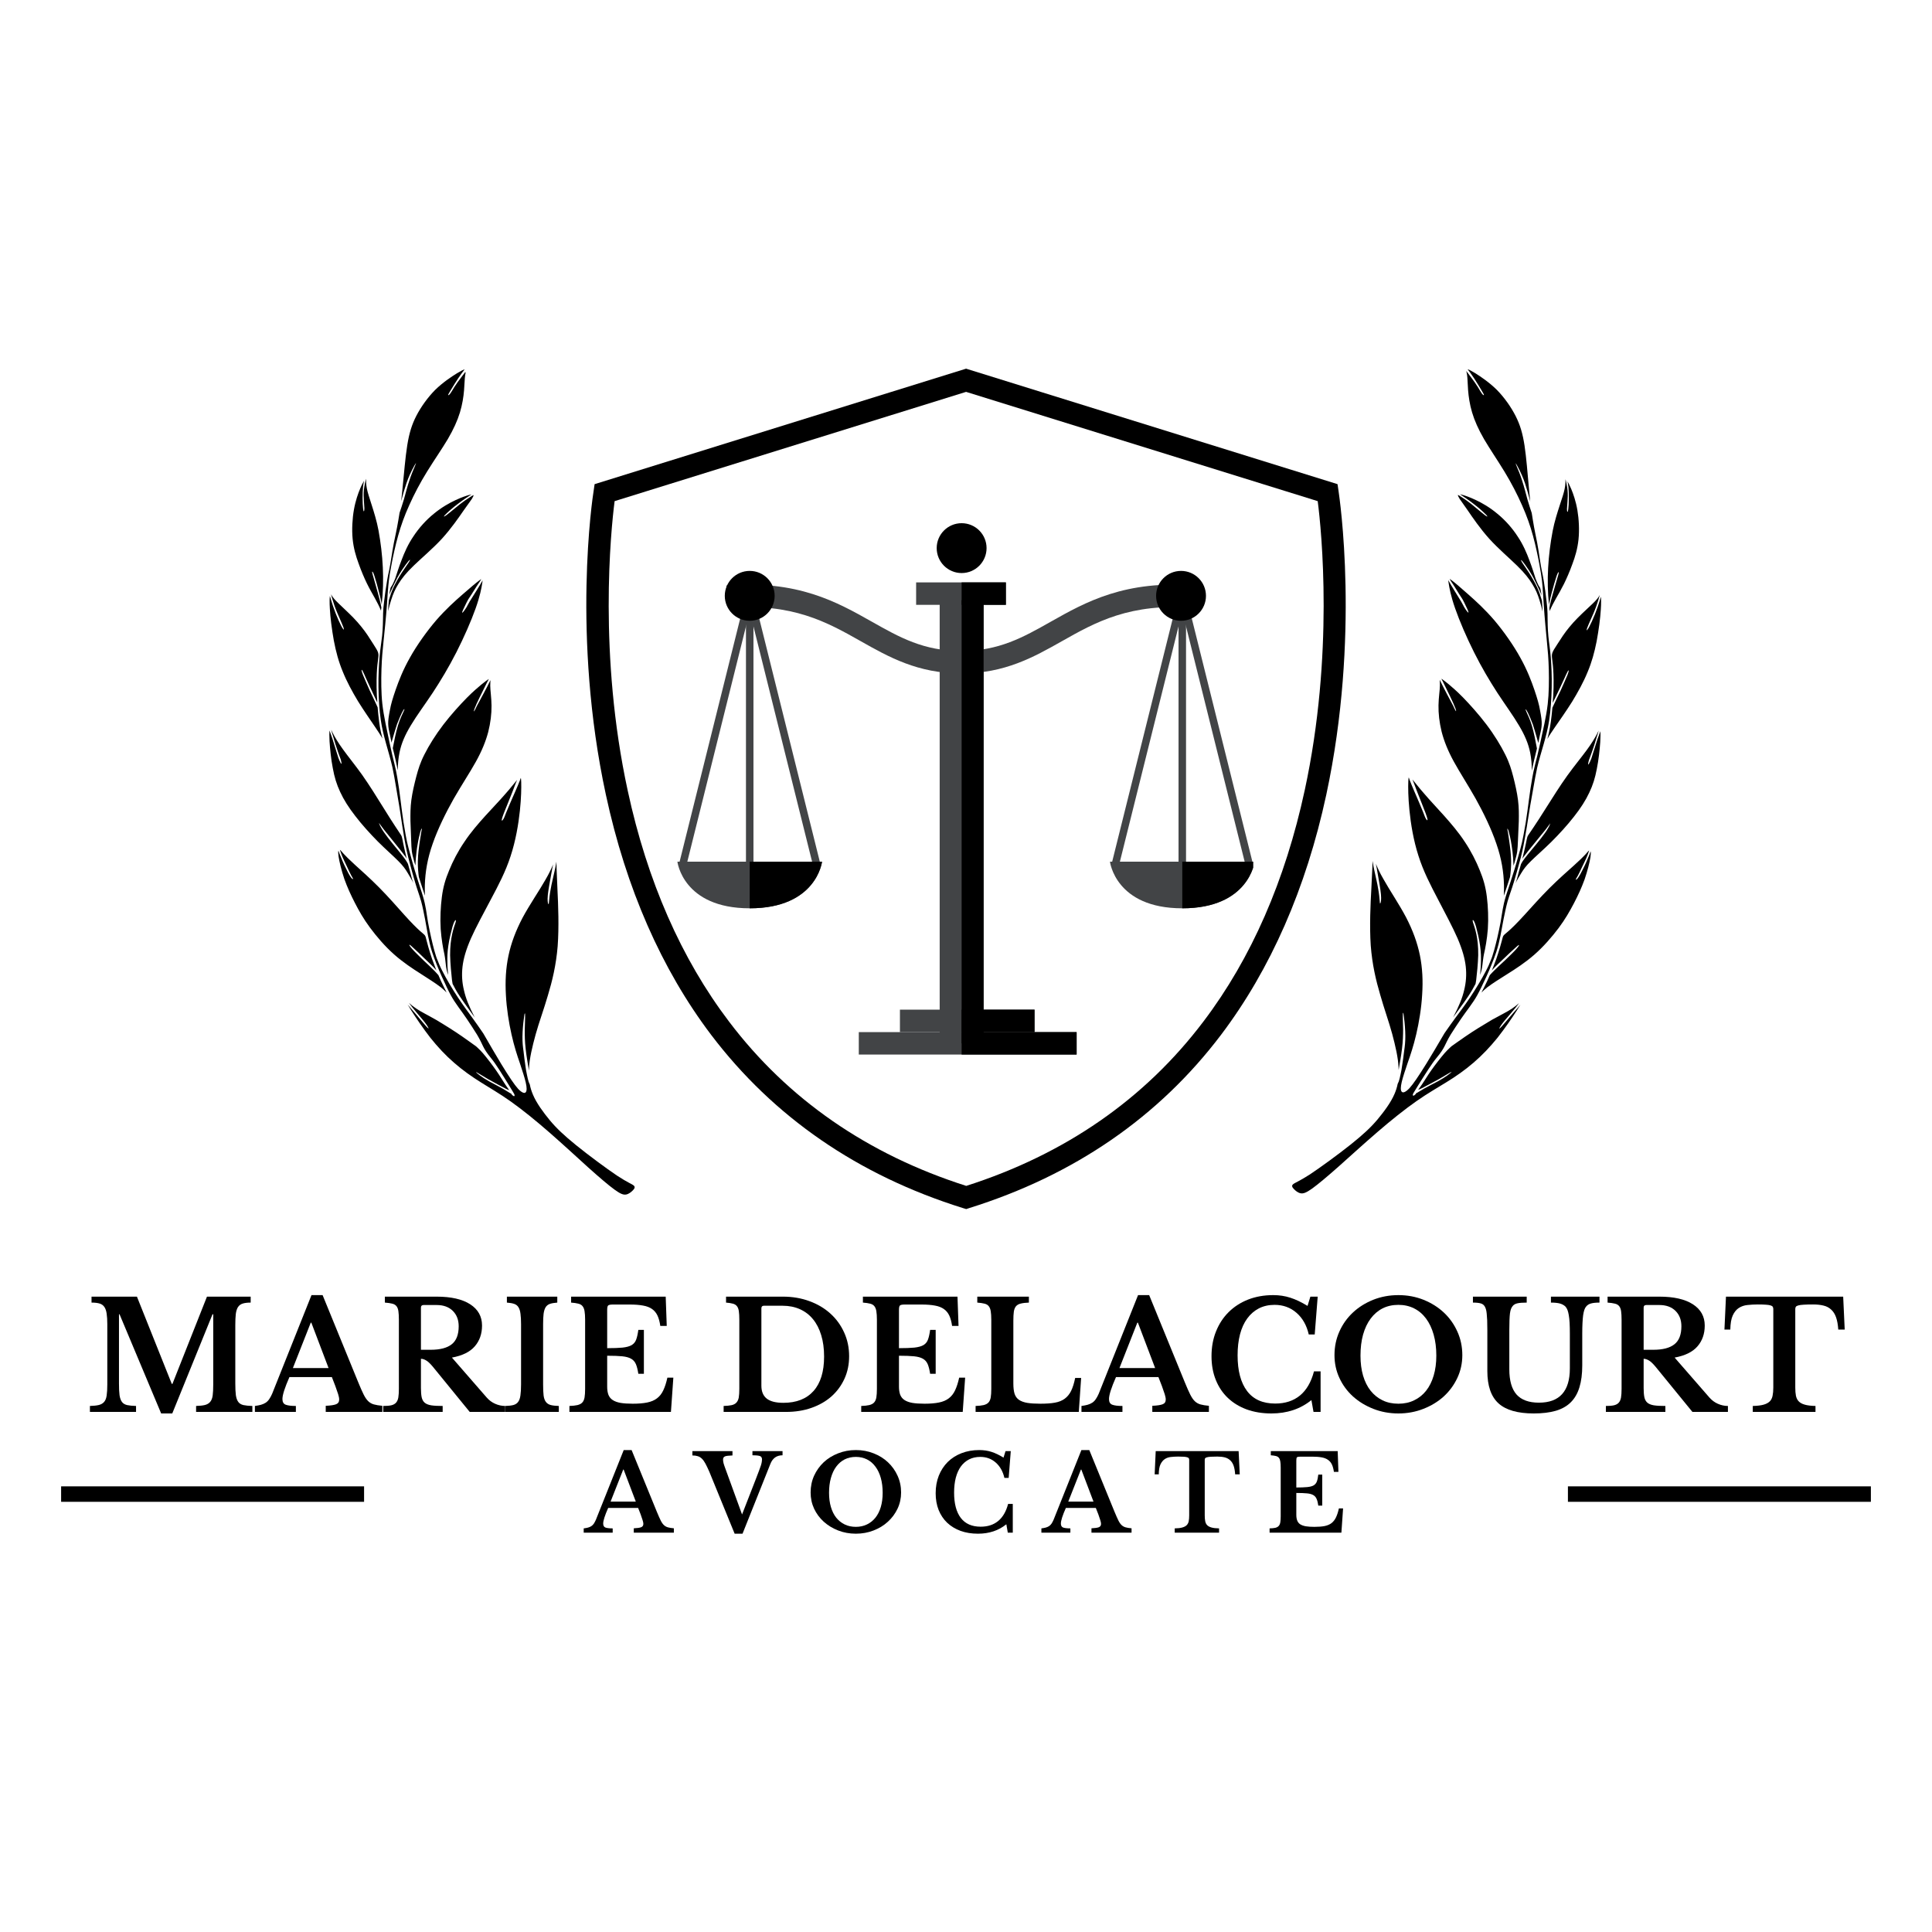 <svg xmlns="http://www.w3.org/2000/svg" xmlns:xlink="http://www.w3.org/1999/xlink" width="500" zoomAndPan="magnify" viewBox="0 0 375 375" height="500" preserveAspectRatio="xMidYMid meet" version="1.0"><defs><g/><clipPath id="0f36ca51ac"><path d="M 113 71.465 L 262 71.465 L 262 234.965 L 113 234.965 Z M 113 71.465 " clip-rule="nonzero"/></clipPath><clipPath id="00d6371872"><path d="M 250 71 L 311 71 L 311 232 L 250 232 Z M 250 71 " clip-rule="nonzero"/></clipPath><clipPath id="9bf17b6b27"><path d="M 284.734 71.465 L 328.555 81.695 L 291.387 240.914 L 247.562 230.684 Z M 284.734 71.465 " clip-rule="nonzero"/></clipPath><clipPath id="574f29850e"><path d="M 284.734 71.465 L 328.555 81.695 L 291.387 240.914 L 247.562 230.684 Z M 284.734 71.465 " clip-rule="nonzero"/></clipPath><clipPath id="0d225b8857"><path d="M 284.734 71.465 L 328.555 81.695 L 291.387 240.914 L 247.562 230.684 Z M 284.734 71.465 " clip-rule="nonzero"/></clipPath><clipPath id="1e9a001cbe"><path d="M 63 71 L 124 71 L 124 232 L 63 232 Z M 63 71 " clip-rule="nonzero"/></clipPath><clipPath id="dec5f4e630"><path d="M 46.285 81.461 L 90.176 71.523 L 126.273 230.988 L 82.383 240.926 Z M 46.285 81.461 " clip-rule="nonzero"/></clipPath><clipPath id="8e661cf4e9"><path d="M 90.324 71.492 L 46.434 81.426 L 82.531 240.891 L 126.422 230.957 Z M 90.324 71.492 " clip-rule="nonzero"/></clipPath><clipPath id="37b604c25f"><path d="M 90.324 71.492 L 46.434 81.426 L 82.531 240.891 L 126.422 230.957 Z M 90.324 71.492 " clip-rule="nonzero"/></clipPath><clipPath id="bf0563cd96"><path d="M 181 101.547 L 192 101.547 L 192 112 L 181 112 Z M 181 101.547 " clip-rule="nonzero"/></clipPath><clipPath id="d8d796d2e0"><path d="M 131.48 115 L 147 115 L 147 168 L 131.48 168 Z M 131.48 115 " clip-rule="nonzero"/></clipPath><clipPath id="c31efc9df7"><path d="M 228 115 L 243.23 115 L 243.23 168 L 228 168 Z M 228 115 " clip-rule="nonzero"/></clipPath><clipPath id="b7a5812e12"><path d="M 131.48 167 L 160 167 L 160 177 L 131.48 177 Z M 131.48 167 " clip-rule="nonzero"/></clipPath><clipPath id="4315e4aefc"><path d="M 215 167 L 243.23 167 L 243.23 177 L 215 177 Z M 215 167 " clip-rule="nonzero"/></clipPath><clipPath id="63effaef81"><path d="M 229 167 L 243.23 167 L 243.23 177 L 229 177 Z M 229 167 " clip-rule="nonzero"/></clipPath></defs><g clip-path="url(#0f36ca51ac)"><path fill="#000000" d="M 187.547 234.68 L 186.895 234.484 C 166.539 228.125 150.129 216.805 138.023 200.852 C 128.398 188.125 121.516 172.434 117.602 154.262 C 110.945 123.434 115.023 96.453 115.219 95.312 L 115.414 93.973 L 187.516 71.559 L 259.613 93.973 L 259.812 95.312 C 259.973 96.453 264.051 123.434 257.43 154.262 C 253.516 172.434 246.629 188.125 237.008 200.852 C 224.934 216.805 208.492 228.125 188.137 234.484 Z M 119.297 97.27 C 118.547 103.074 116.133 127.152 121.844 153.48 C 125.629 171.031 132.25 186.105 141.516 198.305 C 152.902 213.344 168.398 224.078 187.547 230.18 C 206.73 224.047 222.227 213.312 233.613 198.238 C 242.879 186.008 249.469 170.902 253.254 153.348 C 258.93 127.055 256.516 103.043 255.766 97.27 L 187.516 76.062 Z M 119.297 97.27 " fill-opacity="1" fill-rule="nonzero"/></g><g clip-path="url(#00d6371872)"><g clip-path="url(#9bf17b6b27)"><g clip-path="url(#574f29850e)"><g clip-path="url(#0d225b8857)"><path fill="#000000" d="M 289.676 188.242 C 290.207 187.633 291.113 186.77 291.91 186.039 C 292.684 185.305 293.355 184.648 293.879 184.195 C 294.383 183.711 294.738 183.43 294.816 183.422 C 294.922 183.418 294.777 183.699 294.285 184.238 C 293.824 184.762 292.988 185.559 292.18 186.34 C 291.348 187.113 290.512 187.887 289.938 188.461 C 289.598 188.797 289.348 189.082 289.172 189.273 C 289.008 189.656 288.844 190.012 288.684 190.367 C 288.285 191.188 287.918 191.969 287.551 192.641 C 287.895 192.301 288.281 191.973 288.672 191.645 C 289.75 190.824 291.027 190.047 292.59 189.051 C 294.176 188.059 296.051 186.848 297.82 185.297 C 299.59 183.75 301.23 181.855 302.52 180.141 C 303.805 178.426 304.695 176.852 305.492 175.336 C 306.293 173.797 306.973 172.332 307.559 170.715 C 308.121 169.094 308.551 167.359 308.711 166.352 C 308.793 165.77 308.793 165.43 308.73 165.254 C 308.664 165.426 308.59 165.641 308.508 165.883 C 308.199 166.648 307.734 167.746 307.301 168.586 C 306.895 169.434 306.539 170.059 306.273 170.414 C 306.039 170.754 305.875 170.793 305.867 170.711 C 305.859 170.633 306.016 170.406 306.238 170.012 C 306.461 169.621 306.73 169.027 307.086 168.273 C 307.441 167.547 307.883 166.656 308.156 165.934 C 308.281 165.621 308.375 165.328 308.457 165.086 C 308.281 165.176 308.082 165.473 307.699 165.879 C 307.281 166.332 306.672 166.922 305.48 168.004 C 304.297 169.062 302.527 170.613 300.758 172.375 C 299.023 174.113 297.297 176.043 295.852 177.641 C 289.93 184.137 292.926 178.789 290.434 186.113 C 290.152 186.859 289.871 187.633 289.559 188.398 C 289.598 188.352 289.633 188.309 289.676 188.242 Z M 294.84 194.707 C 294.652 194.953 294.461 195.223 294.238 195.512 C 293.605 196.305 292.766 197.234 292.148 197.98 C 291.535 198.699 291.176 199.246 291.059 199.508 C 290.93 199.738 291.047 199.688 291.457 199.258 C 291.875 198.805 292.566 197.973 293.25 197.164 C 293.965 196.336 294.668 195.559 295.105 195.031 L 295.148 194.965 C 294.941 195.281 294.688 195.691 294.359 196.219 C 293.496 197.562 292.109 199.594 290.664 201.43 C 289.199 203.234 287.676 204.84 286.016 206.262 C 284.352 207.703 282.543 208.957 280.75 210.055 C 278.949 211.18 277.184 212.156 274.938 213.727 C 272.695 215.297 270.004 217.441 267.355 219.73 C 264.68 222.035 262.027 224.457 259.82 226.426 C 257.621 228.371 255.867 229.848 254.711 230.68 C 253.551 231.508 252.98 231.715 252.457 231.617 C 251.93 231.52 251.449 231.121 251.137 230.785 C 250.801 230.445 250.664 230.125 250.988 229.863 C 251.316 229.57 252.133 229.316 254.25 227.953 C 256.348 226.559 259.773 224.059 262.211 222.117 C 264.613 220.191 266.051 218.852 267.348 217.32 C 268.609 215.809 269.977 213.98 270.672 212.336 C 270.957 211.672 271.16 211.039 271.285 210.387 C 271.344 210.242 271.434 210.082 271.508 209.887 C 271.621 209.496 271.766 209.004 271.855 208.504 C 271.969 208.008 272.07 207.48 272.172 206.695 C 272.301 205.914 272.43 204.922 272.547 203.98 C 272.688 203.043 272.773 202.227 272.773 201.102 C 272.77 200 272.656 198.586 272.543 197.75 C 272.453 196.891 272.395 196.59 272.344 196.578 C 272.297 196.566 272.281 196.852 272.281 197.398 C 272.305 197.98 272.328 198.77 272.344 199.82 C 272.34 200.844 272.312 202.066 272.133 203.516 C 271.973 204.867 271.688 206.422 271.48 207.656 C 271.457 207.52 271.465 207.391 271.461 207.285 C 271.395 205.332 270.844 203.004 270.219 200.66 C 269.574 198.285 268.68 195.852 267.895 193.078 C 267.078 190.32 266.34 187.215 266.059 183.512 C 265.809 179.789 266.008 175.465 266.176 172.52 C 266.309 169.594 266.398 168.094 266.418 167.234 L 266.422 167.105 C 266.512 167.73 266.645 168.492 266.816 169.215 C 267.062 170.398 267.336 171.453 267.492 172.461 C 267.68 173.445 267.766 174.41 267.805 174.914 C 267.844 175.422 267.863 175.453 267.957 175.266 C 268.031 175.074 268.129 174.652 268.039 173.582 C 267.945 172.539 267.629 170.867 267.398 169.508 C 267.277 168.797 267.164 168.168 267.051 167.645 C 267.352 168.371 267.793 169.387 268.559 170.691 C 269.695 172.738 271.539 175.449 272.898 178.016 C 274.23 180.578 275.102 182.98 275.602 185.426 C 276.098 187.871 276.215 190.387 276.043 193.016 C 275.898 195.652 275.43 198.449 274.895 200.734 C 274.363 203.016 273.758 204.812 273.227 206.312 C 272.719 207.816 272.293 209.078 272.074 210.02 C 271.855 210.965 271.828 211.641 272.078 211.906 C 272.301 212.168 272.809 212.023 273.562 211.23 C 274.305 210.41 275.293 208.965 276.84 206.473 C 277.844 204.848 279.055 202.801 280.184 200.867 C 280.277 200.68 280.438 200.453 280.672 200.117 C 281.098 199.512 281.727 198.609 282.531 197.516 C 283.328 196.445 284.27 195.199 285.352 193.59 C 286.43 191.984 287.617 190.012 288.387 188.516 C 288.848 187.652 289.141 186.965 289.348 186.41 C 289.555 185.961 289.738 185.402 290.023 184.395 C 290.371 183.141 290.859 181.16 291.27 178.953 C 291.57 177.219 291.723 175.789 292.25 174.078 C 292.527 173.121 293.023 171.773 293.559 170.039 C 294.125 168.285 294.734 166.125 295.109 164.746 C 295.594 163 295.828 161.434 296.148 159.621 C 296.617 156.723 296.895 153.75 297.426 150.914 C 297.531 150.234 297.73 149.391 297.973 148.348 C 298.242 147.309 298.547 146.098 298.941 144.305 C 299.449 141.91 300.141 139.062 300.41 136.664 C 300.648 134.652 300.676 132.066 300.621 129.961 C 300.566 127.852 300.426 126.223 300.273 124.75 C 300.176 123.602 300.051 122.473 299.953 121.324 C 299.848 119.988 299.711 118.676 299.637 117.324 C 299.535 115.859 299.473 114.223 299.297 112.742 C 299.223 112.043 299.074 111.012 298.781 109.477 C 298.504 107.977 298.086 105.965 297.555 104.008 C 297.02 102.051 296.363 100.172 295.441 98.098 C 294.52 96 293.355 93.738 292.016 91.539 C 290.66 89.312 289.18 87.16 288.043 85.219 C 286.949 83.316 286.195 81.621 285.73 80.047 C 285.262 78.473 285.059 77.008 284.957 75.758 C 284.859 74.504 284.863 73.48 284.762 72.805 C 284.711 72.453 284.641 72.199 284.605 72.008 C 284.883 72.387 285.227 72.809 285.562 73.277 C 286.047 73.891 286.488 74.57 286.852 75.125 C 287.191 75.676 287.445 76.152 287.648 76.41 C 287.867 76.695 288.035 76.762 288.035 76.656 C 288.031 76.551 287.863 76.277 287.508 75.672 C 287.129 75.059 286.59 74.121 286.105 73.406 C 285.629 72.664 285.207 72.125 284.867 71.676 C 285.141 71.742 285.605 71.98 286.355 72.445 C 287.426 73.113 289.094 74.234 290.574 75.707 C 292.027 77.195 293.297 79.012 294.176 80.734 C 295.051 82.457 295.547 84.117 295.91 86.48 C 296.27 88.844 296.496 91.902 296.742 94.527 C 296.82 95.539 296.938 96.484 297.023 97.344 C 296.734 96.227 296.367 94.91 296.031 93.891 C 295.566 92.523 295.195 91.781 294.895 91.164 C 294.57 90.539 294.316 90.062 294.211 89.957 C 294.137 89.836 294.215 90.062 294.441 90.641 C 294.699 91.223 295.082 92.148 295.441 93.281 C 295.828 94.418 296.145 95.75 296.469 96.926 C 296.789 98.02 297.109 98.984 297.309 99.582 C 297.398 100.102 297.465 100.586 297.543 101.047 C 297.832 102.816 298.137 104.199 298.363 105.352 C 298.582 106.527 298.727 107.477 298.855 108.371 C 298.988 109.266 299.129 110.109 299.262 110.77 C 299.398 111.402 299.523 111.984 299.629 112.66 C 299.832 113.914 300.059 115.512 300.188 116.746 C 300.453 118.848 300.352 119.504 300.41 121.379 C 300.422 121.984 300.473 122.781 300.539 123.504 C 300.668 124.84 300.883 126.043 301.004 127.535 C 301.125 129.031 301.234 131.254 301.184 133.469 C 301.137 135.684 300.992 137.875 300.684 139.871 C 300.211 143.004 299.082 145.934 298.363 149.016 C 298.105 150.234 297.875 151.438 297.672 152.648 C 297.473 153.832 297.227 155.109 297.023 156.316 C 296.691 158.18 296.422 160.234 296.125 161.844 C 295.859 163.43 295.59 164.805 295.16 166.539 C 294.703 168.266 294.184 170.051 293.82 171.277 C 293.453 172.5 292.984 173.727 292.621 174.949 C 292.312 176.055 292.055 177.383 291.84 178.406 C 291.398 180.633 291.164 182.543 290.43 184.777 C 289.922 186.285 289.199 188.051 288.512 189.539 C 287.824 191.027 287.215 192.301 286.766 193.109 C 285.895 194.715 284.637 196.199 283.598 197.738 C 282.844 198.844 282.16 199.887 281.582 200.801 C 280.305 202.91 280.605 203.191 278.863 205.297 C 278.281 206 277.918 206.543 277.238 207.562 C 276.555 208.582 275.828 209.797 275.297 210.617 C 274.789 211.465 274.469 211.941 274.332 212.195 C 274.188 212.477 274.219 212.562 274.258 212.625 C 274.293 212.688 274.32 212.691 274.406 212.66 C 274.488 212.629 274.648 212.508 274.789 212.355 C 274.824 212.312 274.844 212.238 274.879 212.195 C 274.902 212.199 274.91 212.176 274.91 212.176 C 275.137 212.098 275.668 211.723 276.449 211.277 C 277.23 210.832 278.289 210.32 279.094 209.879 C 279.902 209.441 280.457 209.07 280.957 208.719 C 281.457 208.363 281.914 207.973 281.68 208.074 C 281.453 208.152 280.562 208.73 279.359 209.418 C 278.16 210.082 276.645 210.879 275.906 211.258 C 275.559 211.41 275.379 211.5 275.27 211.527 C 275.48 211.18 275.875 210.723 276.371 209.926 C 276.871 209.125 277.609 207.988 278.441 206.875 C 279.273 205.758 280.348 204.414 280.887 203.887 C 281.453 203.363 281.469 203.289 281.723 203.086 C 282.348 202.656 283.23 201.996 284.406 201.199 C 285.934 200.141 287.973 198.891 289.602 197.934 C 291.254 197.012 292.512 196.418 293.441 195.797 C 294.023 195.406 294.477 195.043 294.84 194.707 Z M 303.887 93.078 C 303.984 93.547 304.188 94.355 304.262 95.156 C 304.34 95.934 304.297 96.684 304.25 97.328 C 304.211 97.945 304.176 98.434 304.148 98.77 C 304.141 99.133 304.18 99.301 304.25 99.344 C 304.293 99.379 304.348 99.262 304.402 98.805 C 304.457 98.344 304.508 97.57 304.512 96.758 C 304.52 95.949 304.48 95.105 304.422 94.461 C 304.367 94.031 304.297 93.672 304.246 93.426 C 304.414 93.727 304.672 94.18 304.973 94.906 C 305.375 95.863 305.875 97.289 306.172 99.031 C 306.469 100.777 306.574 102.895 306.387 104.711 C 306.195 106.523 305.734 108.066 305.188 109.508 C 304.672 110.934 304.105 112.242 303.562 113.344 C 303.023 114.422 302.508 115.297 302.02 116.152 C 301.535 117.008 301.102 117.848 300.852 118.469 C 300.816 118.516 300.805 118.566 300.785 118.641 C 300.785 118.535 300.777 118.453 300.773 118.371 C 300.746 118.262 300.75 118.133 300.723 118.02 C 300.762 117.848 300.809 117.648 300.836 117.418 C 300.965 116.875 301.117 116.227 301.375 115.348 C 301.609 114.457 301.977 113.316 302.188 112.527 C 302.422 111.742 302.547 111.328 302.562 111.148 C 302.555 110.961 302.457 111.043 302.309 111.348 C 302.152 111.68 301.98 112.297 301.66 113.344 C 301.359 114.398 300.961 115.879 300.754 116.879 C 300.711 117.078 300.695 117.254 300.66 117.406 C 300.152 112.652 300.48 107.781 301.371 103.066 C 301.723 101.238 302.293 99.461 302.746 98.074 C 303.199 96.691 303.531 95.719 303.691 94.918 C 303.852 94.121 303.867 93.496 303.863 93.18 C 303.875 93.129 303.859 93.074 303.867 93.047 Z M 283.375 95.934 C 284.012 96.348 285.094 97.07 286.039 97.812 C 286.992 98.535 287.812 99.273 288.254 99.719 C 288.703 100.137 288.77 100.309 288.629 100.25 C 288.484 100.191 288.078 99.914 287.535 99.445 C 286.988 99.004 286.27 98.391 285.59 97.84 C 284.887 97.281 284.215 96.812 283.734 96.516 C 283.398 96.281 283.168 96.148 282.984 96.055 C 282.953 96.176 283.074 96.441 283.32 96.84 C 283.594 97.242 283.988 97.781 284.926 99.125 C 285.84 100.461 287.277 102.578 289.055 104.562 C 290.84 106.527 292.973 108.332 294.477 109.809 C 295.965 111.258 296.828 112.375 297.445 113.406 C 298.07 114.418 298.461 115.32 298.828 116.531 C 299.043 117.184 299.23 117.934 299.414 118.711 C 299.383 118.285 299.359 117.492 299.293 116.668 C 299.266 116.555 299.246 116.418 299.195 116.305 C 299.039 115.742 298.801 114.98 298.387 114.074 C 297.973 113.164 297.363 112.082 296.809 111.219 C 296.254 110.355 295.762 109.664 295.473 109.23 C 295.211 108.801 295.168 108.637 295.258 108.711 C 295.375 108.762 295.641 109.086 296.055 109.656 C 296.469 110.223 297.012 111.027 297.598 112.082 C 298.156 113.156 298.766 114.449 299.117 115.289 C 299.125 115.371 299.164 115.434 299.203 115.492 C 299.168 115.301 299.141 115.086 299.105 114.895 C 299.02 114.48 299 114.113 298.832 113.941 C 298.672 113.746 298.387 113.184 298.062 112.32 C 297.773 111.441 297.41 110.207 296.859 108.77 C 296.332 107.336 295.645 105.711 294.578 104.125 C 293.547 102.523 292.145 100.941 290.652 99.727 C 289.191 98.496 287.652 97.613 286.43 97.043 C 285.207 96.469 284.359 96.191 283.797 96.035 C 283.621 95.992 283.477 95.957 283.375 95.934 Z M 298.25 144.93 C 298.078 143.973 297.738 142.195 297.344 140.871 C 296.949 139.547 296.516 138.715 296.312 138.25 C 296.086 137.777 296.082 137.672 296.156 137.688 C 296.199 137.723 296.328 137.859 296.574 138.359 C 296.824 138.863 297.211 139.766 297.531 140.625 C 297.82 141.504 298.043 142.344 298.207 142.879 C 298.363 143.438 298.438 143.664 298.492 143.887 C 298.52 143.996 298.543 144.109 298.57 144.219 C 298.652 143.871 298.727 143.551 298.785 143.195 C 299.348 140.789 299.402 140.434 298.926 137.891 C 298.746 136.773 298.395 135.594 297.84 133.945 C 297.266 132.266 296.465 130.117 295.105 127.676 C 293.77 125.246 291.871 122.551 290.051 120.398 C 288.227 118.273 286.484 116.688 284.992 115.371 C 283.527 114.059 282.285 113.008 281.66 112.551 C 281.551 112.473 281.438 112.395 281.367 112.352 C 281.438 112.5 281.383 112.406 281.609 112.773 C 281.867 113.121 282.512 114.164 283.211 115.293 C 283.895 116.395 283.707 115.961 284.242 117.027 C 284.773 118.094 285.062 118.762 285.031 118.887 C 285.004 119.012 284.656 118.59 284.242 117.918 C 283.832 117.219 284.379 118.105 283.602 116.746 C 282.793 115.406 281.684 113.684 281.141 112.664 L 281.109 112.578 C 281.129 112.715 281.129 112.926 281.18 113.172 C 281.309 114.066 281.59 115.648 282.434 118.07 C 283.277 120.492 284.66 123.723 286.121 126.625 C 287.578 129.535 289.094 132.086 290.629 134.461 C 292.164 136.809 293.75 138.957 294.848 140.84 C 295.973 142.723 296.66 144.352 297.008 146.105 C 297.223 147.203 297.324 148.324 297.316 149.582 C 297.453 149.012 297.586 148.336 297.754 147.613 C 297.926 146.871 298.113 146.074 298.32 145.285 Z M 301.465 136.281 C 301.789 135.574 302.461 134.266 302.941 133.199 C 303.445 132.164 303.754 131.398 304.004 130.883 C 304.227 130.383 304.391 130.133 304.445 130.121 C 304.523 130.113 304.496 130.344 304.223 131.062 C 303.926 131.777 303.383 132.988 302.895 134.078 C 302.379 135.16 301.902 136.098 301.625 136.711 C 301.484 136.992 301.379 137.207 301.316 137.375 C 301.23 138.402 301.117 139.344 301.008 140.156 C 300.812 141.547 300.578 142.543 300.344 143.43 C 300.746 142.711 301.223 142.012 301.777 141.199 C 302.727 139.824 303.969 138.07 305.133 136.223 C 306.266 134.367 307.355 132.395 308.145 130.461 C 308.961 128.531 309.48 126.637 309.906 124.484 C 310.301 122.352 310.621 119.965 310.715 118.34 C 310.805 117.051 310.781 116.258 310.727 115.828 C 310.582 116.344 310.367 117.027 310.121 117.754 C 309.789 118.727 309.363 119.777 308.984 120.605 C 308.609 121.434 308.293 122.012 308.109 122.23 C 307.953 122.457 307.934 122.32 308.051 121.934 C 308.191 121.543 308.473 120.906 308.801 120.168 C 309.129 119.434 309.504 118.605 309.812 117.734 C 310.102 116.938 310.355 116.082 310.512 115.516 C 310.445 115.578 310.391 115.699 310.309 115.836 C 310.109 116.129 309.844 116.484 309.137 117.16 C 308.43 117.855 307.277 118.871 306.188 119.977 C 305.094 121.082 304.07 122.336 303.352 123.398 C 299.918 128.723 301.707 125.082 301.543 133.5 C 301.516 134.516 301.469 135.496 301.383 136.422 C 301.418 136.379 301.43 136.328 301.465 136.281 Z M 295.961 166.016 C 296.641 165.105 297.973 163.531 298.855 162.426 C 299.766 161.332 300.242 160.734 300.52 160.328 C 300.816 159.953 300.914 159.766 300.895 159.84 C 300.879 159.914 300.766 160.281 300.473 160.762 C 300.195 161.273 299.738 161.898 299.137 162.676 C 298.539 163.453 297.781 164.348 297.203 165.051 C 296.625 165.73 296.25 166.219 295.957 166.594 C 295.652 166.992 295.453 167.285 295.309 167.566 C 295.27 167.637 295.227 167.707 295.215 167.754 C 294.91 168.836 294.621 169.84 294.496 170.387 C 294.273 171.227 294.246 171.113 294.148 171.43 C 294.512 170.758 294.871 170.109 295.246 169.516 C 295.715 168.734 296.18 168.086 297.156 167.133 C 298.113 166.18 299.578 164.926 301.102 163.422 C 302.633 161.895 304.238 160.148 305.508 158.508 C 306.805 156.875 307.789 155.324 308.473 153.859 C 309.184 152.379 309.613 150.984 309.938 149.254 C 310.289 147.531 310.504 145.488 310.605 144.043 C 310.66 143.035 310.668 142.332 310.629 141.93 C 310.543 142.199 310.422 142.484 310.336 142.75 C 310.133 143.281 309.977 143.715 309.742 144.5 C 309.473 145.324 309.121 146.5 308.863 147.277 C 308.551 148.043 308.336 148.41 308.285 148.398 C 308.211 148.383 308.285 147.953 308.402 147.562 C 308.516 147.195 308.707 146.82 308.965 146.043 C 309.258 145.25 309.645 144.031 309.914 143.098 C 310.086 142.59 310.215 142.148 310.297 141.801 C 310.207 141.961 310.098 142.199 309.949 142.504 C 309.57 143.227 308.965 144.266 307.973 145.602 C 307.012 146.922 305.641 148.566 304.215 150.539 C 302.785 152.531 301.328 154.863 300.172 156.688 C 299.039 158.52 298.164 159.805 297.676 160.555 C 296.508 162.324 296.504 162.113 296.332 162.961 C 296.121 164.094 295.777 165.453 295.715 165.727 C 295.641 166.047 295.562 166.371 295.488 166.691 C 295.578 166.531 295.734 166.305 295.961 166.016 Z M 279.453 131.957 C 279.766 132.629 280.301 133.672 280.773 134.566 C 281.297 135.555 281.754 136.391 282.059 136.988 C 282.34 137.574 282.488 137.926 282.57 138.023 C 282.637 138.09 282.672 137.941 282.492 137.48 C 282.336 137.027 281.973 136.234 281.535 135.32 C 281.098 134.406 280.543 133.309 280.195 132.574 C 280.016 132.219 279.895 131.953 279.762 131.742 C 280.086 131.918 280.59 132.324 281.184 132.805 C 281.898 133.418 282.73 134.109 283.992 135.398 C 285.277 136.719 287.016 138.645 288.531 140.645 C 290.047 142.648 291.328 144.754 292.16 146.441 C 292.996 148.102 293.355 149.363 293.727 150.785 C 294.094 152.23 294.469 153.863 294.648 155.32 C 294.832 156.773 294.82 158.055 294.797 159.387 C 294.742 160.734 294.68 162.105 294.637 163.09 C 294.535 165.188 294.574 165.355 293.941 167.508 C 293.875 167.676 293.836 167.852 293.766 168.043 C 293.777 167.996 293.781 167.969 293.77 167.914 C 293.766 167.598 293.738 167.148 293.688 166.48 C 293.633 165.812 293.551 164.934 293.387 163.977 C 293.242 163.027 293.012 162.004 292.855 161.445 C 292.699 160.883 292.586 160.805 292.574 160.855 C 292.559 160.93 292.602 161.176 292.684 161.508 C 292.73 161.859 292.812 162.297 292.949 163.273 C 293.086 164.246 293.301 165.789 293.309 167.207 C 293.324 168.359 293.207 169.434 293.094 170.242 C 292.848 170.973 292.637 171.656 292.445 172.238 C 292.215 172.891 292.039 173.426 291.887 173.863 C 291.914 173.188 291.945 172.488 291.922 171.805 C 291.859 169.277 291.453 166.668 290.453 163.789 C 289.484 160.918 287.953 157.762 286.426 155.023 C 284.879 152.281 283.34 149.93 282.188 147.828 C 281.035 145.727 280.281 143.824 279.816 142.012 C 279.375 140.211 279.184 138.465 279.211 136.898 C 279.238 135.332 279.477 133.977 279.484 133.035 C 279.496 132.543 279.449 132.191 279.453 131.957 Z M 273.629 151.434 C 274.043 152.551 274.938 154.539 275.523 155.934 C 276.117 157.301 276.398 158.102 276.598 158.59 C 276.82 159.09 277.016 159.266 277.055 159.195 C 277.125 159.133 277.066 158.809 276.684 157.773 C 276.281 156.711 275.57 154.949 275.047 153.621 C 274.66 152.59 274.391 151.848 274.156 151.293 C 274.668 151.887 275.441 152.93 276.414 154.02 C 277.516 155.324 278.879 156.742 280.266 158.297 C 281.648 159.852 283.086 161.52 284.297 163.371 C 285.535 165.207 286.531 167.195 287.223 168.926 C 287.938 170.664 288.367 172.176 288.598 174.09 C 288.836 175.977 288.926 178.277 288.789 180.312 C 288.633 182.316 288.301 184.07 288.027 185.238 C 287.719 186.789 287.805 187.883 287.281 189.227 C 287.336 188.664 287.426 187.82 287.438 186.879 C 287.48 185.922 287.469 184.848 287.277 183.543 C 287.113 182.25 286.73 180.746 286.496 179.855 C 286.234 178.957 286.062 178.707 285.953 178.602 C 285.84 178.523 285.793 178.617 285.906 179.035 C 286.039 179.461 286.328 180.234 286.555 181.281 C 286.773 182.355 286.953 183.703 286.922 185.398 C 286.875 187.062 286.668 189.059 286.527 190.227 C 286.48 190.531 286.453 190.762 286.406 190.961 C 286.023 191.707 285.543 192.539 284.984 193.375 C 283.941 194.938 282.863 196.309 282.043 197.48 L 282.035 197.504 C 283.266 195.148 283.84 193.684 284.184 192.219 C 284.562 190.711 284.676 189.219 284.504 187.609 C 284.324 186.023 283.855 184.344 282.914 182.133 C 281.965 179.949 280.508 177.254 279.086 174.512 C 277.66 171.797 276.258 169.086 275.316 166.094 C 274.348 163.094 273.824 159.855 273.57 157.258 C 273.312 154.684 273.312 152.773 273.348 151.734 C 273.367 151.32 273.383 151.035 273.441 150.891 C 273.484 151.031 273.543 151.23 273.629 151.434 " fill-opacity="1" fill-rule="evenodd"/></g></g></g></g><g clip-path="url(#1e9a001cbe)"><g clip-path="url(#dec5f4e630)"><g clip-path="url(#8e661cf4e9)"><g clip-path="url(#37b604c25f)"><path fill="#000000" d="M 84.598 188.23 C 84.066 187.617 83.168 186.75 82.375 186.016 C 81.609 185.273 80.941 184.613 80.418 184.156 C 79.918 183.668 79.566 183.383 79.488 183.375 C 79.383 183.371 79.523 183.652 80.012 184.195 C 80.469 184.723 81.301 185.527 82.105 186.312 C 82.934 187.09 83.762 187.871 84.332 188.445 C 84.668 188.789 84.918 189.07 85.09 189.266 C 85.254 189.648 85.414 190.004 85.57 190.359 C 85.969 191.188 86.328 191.969 86.688 192.645 C 86.352 192.301 85.965 191.973 85.578 191.641 C 84.504 190.812 83.23 190.027 81.676 189.02 C 80.098 188.02 78.23 186.797 76.473 185.234 C 74.711 183.672 73.082 181.766 71.809 180.043 C 70.531 178.32 69.652 176.742 68.867 175.219 C 68.074 173.672 67.406 172.207 66.828 170.586 C 66.277 168.957 65.859 167.223 65.711 166.211 C 65.629 165.629 65.629 165.289 65.695 165.117 C 65.762 165.285 65.836 165.504 65.914 165.746 C 66.219 166.516 66.676 167.613 67.102 168.457 C 67.504 169.309 67.855 169.934 68.117 170.293 C 68.352 170.633 68.516 170.672 68.523 170.594 C 68.531 170.512 68.375 170.285 68.156 169.891 C 67.938 169.496 67.672 168.902 67.32 168.148 C 66.969 167.418 66.535 166.52 66.266 165.801 C 66.145 165.484 66.051 165.195 65.969 164.949 C 66.145 165.043 66.344 165.336 66.723 165.746 C 67.141 166.203 67.742 166.797 68.926 167.887 C 70.105 168.953 71.863 170.516 73.617 172.289 C 75.344 174.039 77.059 175.98 78.488 177.59 C 84.367 184.125 81.41 178.758 83.852 186.098 C 84.125 186.848 84.406 187.617 84.711 188.387 C 84.672 188.344 84.637 188.301 84.598 188.23 Z M 79.387 194.66 C 79.574 194.906 79.766 195.18 79.984 195.469 C 80.609 196.266 81.445 197.203 82.059 197.953 C 82.664 198.676 83.023 199.223 83.137 199.484 C 83.266 199.719 83.148 199.664 82.738 199.234 C 82.324 198.781 81.641 197.941 80.961 197.129 C 80.25 196.297 79.555 195.512 79.121 194.984 L 79.078 194.914 C 79.281 195.234 79.531 195.648 79.859 196.176 C 80.711 197.523 82.086 199.566 83.52 201.41 C 84.969 203.227 86.48 204.844 88.133 206.273 C 89.789 207.727 91.59 208.992 93.375 210.105 C 95.168 211.242 96.93 212.227 99.16 213.812 C 101.395 215.398 104.07 217.562 106.703 219.867 C 109.363 222.195 112 224.629 114.191 226.617 C 116.379 228.578 118.121 230.062 119.277 230.902 C 120.43 231.738 120.996 231.949 121.523 231.855 C 122.047 231.762 122.531 231.367 122.848 231.035 C 123.188 230.695 123.324 230.379 123.004 230.109 C 122.676 229.816 121.859 229.559 119.754 228.18 C 117.664 226.77 114.254 224.25 111.832 222.289 C 109.441 220.348 108.016 218.996 106.73 217.457 C 105.477 215.938 104.121 214.102 103.438 212.453 C 103.156 211.785 102.957 211.152 102.836 210.5 C 102.777 210.355 102.688 210.191 102.617 210 C 102.504 209.605 102.367 209.113 102.281 208.613 C 102.168 208.113 102.074 207.586 101.973 206.801 C 101.848 206.02 101.727 205.023 101.621 204.082 C 101.484 203.145 101.402 202.328 101.41 201.203 C 101.422 200.102 101.543 198.691 101.664 197.852 C 101.758 196.996 101.82 196.695 101.871 196.684 C 101.918 196.672 101.934 196.957 101.926 197.504 C 101.902 198.086 101.871 198.875 101.852 199.926 C 101.848 200.949 101.863 202.172 102.035 203.621 C 102.184 204.973 102.461 206.531 102.66 207.77 C 102.684 207.633 102.68 207.504 102.68 207.398 C 102.762 205.445 103.328 203.121 103.969 200.781 C 104.629 198.41 105.539 195.98 106.344 193.211 C 107.18 190.461 107.938 187.363 108.242 183.66 C 108.52 179.938 108.348 175.613 108.203 172.668 C 108.086 169.738 108.008 168.242 107.996 167.383 L 107.992 167.25 C 107.898 167.875 107.758 168.637 107.582 169.355 C 107.328 170.539 107.047 171.594 106.883 172.598 C 106.691 173.586 106.598 174.547 106.555 175.051 C 106.516 175.559 106.492 175.586 106.398 175.402 C 106.328 175.207 106.234 174.785 106.332 173.719 C 106.434 172.676 106.758 171.008 106.996 169.648 C 107.125 168.938 107.242 168.309 107.359 167.789 C 107.055 168.512 106.605 169.523 105.832 170.824 C 104.68 172.863 102.816 175.559 101.441 178.117 C 100.094 180.672 99.207 183.066 98.691 185.508 C 98.176 187.953 98.043 190.465 98.195 193.098 C 98.324 195.734 98.773 198.531 99.293 200.82 C 99.809 203.109 100.398 204.906 100.922 206.41 C 101.418 207.918 101.836 209.184 102.051 210.129 C 102.266 211.074 102.285 211.746 102.035 212.016 C 101.809 212.273 101.305 212.125 100.551 211.328 C 99.816 210.504 98.84 209.051 97.309 206.551 C 96.312 204.918 95.121 202.863 94.004 200.922 C 93.91 200.73 93.754 200.504 93.52 200.168 C 93.098 199.555 92.477 198.652 91.68 197.551 C 90.891 196.477 89.953 195.223 88.887 193.609 C 87.816 191.996 86.641 190.016 85.883 188.512 C 85.43 187.648 85.141 186.957 84.938 186.402 C 84.73 185.949 84.551 185.391 84.273 184.383 C 83.934 183.125 83.461 181.145 83.062 178.934 C 82.773 177.195 82.633 175.762 82.113 174.051 C 81.848 173.094 81.355 171.738 80.832 170.004 C 80.281 168.246 79.688 166.078 79.32 164.699 C 78.848 162.949 78.621 161.383 78.316 159.566 C 77.867 156.664 77.609 153.691 77.098 150.852 C 76.996 150.168 76.805 149.324 76.566 148.281 C 76.305 147.242 76.008 146.027 75.625 144.234 C 75.137 141.836 74.465 138.98 74.207 136.582 C 73.984 134.57 73.973 131.984 74.043 129.879 C 74.113 127.77 74.266 126.141 74.426 124.668 C 74.527 123.52 74.664 122.391 74.77 121.242 C 74.883 119.91 75.031 118.598 75.113 117.246 C 75.227 115.781 75.297 114.148 75.484 112.668 C 75.559 111.969 75.719 110.941 76.023 109.406 C 76.309 107.906 76.738 105.898 77.285 103.949 C 77.832 101.992 78.5 100.117 79.438 98.051 C 80.371 95.957 81.551 93.703 82.906 91.516 C 84.277 89.297 85.773 87.156 86.922 85.223 C 88.031 83.324 88.793 81.637 89.27 80.066 C 89.746 78.492 89.965 77.031 90.07 75.781 C 90.176 74.527 90.18 73.508 90.289 72.828 C 90.34 72.477 90.41 72.227 90.445 72.035 C 90.168 72.41 89.82 72.832 89.484 73.297 C 88.996 73.906 88.551 74.582 88.18 75.137 C 87.836 75.684 87.578 76.16 87.375 76.414 C 87.156 76.699 86.988 76.766 86.988 76.66 C 86.992 76.555 87.164 76.281 87.523 75.676 C 87.906 75.066 88.449 74.133 88.938 73.422 C 89.422 72.684 89.848 72.145 90.188 71.699 C 89.918 71.762 89.449 72 88.695 72.457 C 87.617 73.121 85.945 74.23 84.453 75.691 C 82.992 77.172 81.707 78.98 80.82 80.695 C 79.934 82.41 79.426 84.07 79.047 86.43 C 78.672 88.789 78.426 91.848 78.16 94.473 C 78.078 95.484 77.949 96.426 77.859 97.285 C 78.156 96.172 78.535 94.855 78.875 93.84 C 79.348 92.477 79.727 91.738 80.031 91.121 C 80.359 90.496 80.617 90.023 80.723 89.918 C 80.797 89.797 80.719 90.023 80.484 90.598 C 80.227 91.18 79.836 92.105 79.469 93.234 C 79.074 94.367 78.75 95.695 78.418 96.871 C 78.09 97.965 77.762 98.926 77.559 99.52 C 77.469 100.039 77.395 100.523 77.316 100.984 C 77.016 102.754 76.703 104.133 76.469 105.281 C 76.238 106.457 76.09 107.406 75.953 108.301 C 75.816 109.191 75.668 110.035 75.531 110.695 C 75.391 111.328 75.258 111.906 75.152 112.586 C 74.941 113.836 74.703 115.43 74.566 116.664 C 74.285 118.766 74.383 119.426 74.312 121.297 C 74.293 121.902 74.238 122.699 74.168 123.418 C 74.027 124.758 73.805 125.957 73.676 127.449 C 73.543 128.945 73.422 131.168 73.457 133.383 C 73.488 135.598 73.621 137.789 73.914 139.785 C 74.367 142.926 75.473 145.863 76.172 148.945 C 76.422 150.168 76.645 151.375 76.84 152.582 C 77.027 153.77 77.266 155.047 77.461 156.258 C 77.781 158.121 78.039 160.18 78.324 161.789 C 78.578 163.375 78.84 164.758 79.258 166.488 C 79.703 168.219 80.211 170.012 80.566 171.238 C 80.922 172.465 81.383 173.695 81.738 174.918 C 82.043 176.027 82.289 177.355 82.496 178.379 C 82.922 180.609 83.148 182.52 83.863 184.762 C 84.359 186.27 85.074 188.043 85.75 189.535 C 86.426 191.027 87.027 192.305 87.473 193.121 C 88.332 194.727 89.582 196.223 90.609 197.77 C 91.355 198.879 92.035 199.926 92.605 200.844 C 93.867 202.965 93.566 203.238 95.293 205.359 C 95.871 206.062 96.23 206.609 96.902 207.633 C 97.578 208.656 98.297 209.879 98.82 210.703 C 99.328 211.555 99.645 212.031 99.777 212.289 C 99.922 212.57 99.887 212.656 99.852 212.719 C 99.812 212.777 99.785 212.785 99.699 212.75 C 99.617 212.719 99.461 212.598 99.32 212.445 C 99.285 212.402 99.266 212.324 99.23 212.281 C 99.207 212.289 99.199 212.262 99.199 212.262 C 98.973 212.184 98.445 211.805 97.668 211.355 C 96.887 210.902 95.832 210.383 95.031 209.938 C 94.227 209.496 93.672 209.121 93.176 208.766 C 92.68 208.406 92.223 208.012 92.457 208.117 C 92.684 208.195 93.57 208.781 94.77 209.477 C 95.961 210.148 97.473 210.953 98.211 211.336 C 98.559 211.492 98.734 211.586 98.844 211.613 C 98.637 211.266 98.246 210.805 97.754 210.004 C 97.258 209.199 96.531 208.059 95.703 206.938 C 94.879 205.816 93.816 204.465 93.281 203.934 C 92.719 203.406 92.699 203.332 92.445 203.129 C 91.828 202.691 90.949 202.027 89.777 201.223 C 88.258 200.156 86.227 198.891 84.602 197.926 C 82.961 196.988 81.703 196.387 80.781 195.758 C 80.199 195.367 79.75 195 79.387 194.66 Z M 71.027 92.977 C 70.922 93.445 70.715 94.25 70.637 95.051 C 70.551 95.828 70.59 96.578 70.633 97.219 C 70.668 97.84 70.699 98.328 70.727 98.664 C 70.73 99.027 70.688 99.195 70.621 99.234 C 70.578 99.273 70.523 99.152 70.473 98.695 C 70.422 98.234 70.375 97.461 70.375 96.652 C 70.371 95.84 70.418 94.996 70.48 94.355 C 70.535 93.922 70.613 93.566 70.66 93.32 C 70.496 93.617 70.23 94.07 69.926 94.793 C 69.52 95.746 69.008 97.168 68.699 98.914 C 68.391 100.656 68.27 102.773 68.445 104.59 C 68.625 106.406 69.078 107.949 69.613 109.395 C 70.121 110.824 70.676 112.137 71.215 113.242 C 71.746 114.324 72.254 115.199 72.738 116.059 C 73.219 116.918 73.641 117.762 73.887 118.387 C 73.926 118.43 73.938 118.48 73.953 118.555 C 73.953 118.449 73.961 118.367 73.969 118.289 C 73.996 118.18 73.992 118.051 74.023 117.938 C 73.98 117.766 73.938 117.566 73.91 117.336 C 73.785 116.789 73.641 116.141 73.387 115.258 C 73.16 114.367 72.797 113.223 72.594 112.434 C 72.363 111.648 72.242 111.23 72.227 111.051 C 72.238 110.867 72.336 110.949 72.48 111.254 C 72.637 111.586 72.801 112.203 73.117 113.254 C 73.406 114.312 73.797 115.793 73.996 116.793 C 74.043 116.992 74.055 117.172 74.09 117.32 C 74.629 112.57 74.332 107.699 73.473 102.98 C 73.137 101.148 72.578 99.367 72.133 97.98 C 71.688 96.59 71.363 95.617 71.207 94.816 C 71.051 94.016 71.043 93.391 71.047 93.074 C 71.035 93.023 71.051 92.969 71.047 92.945 Z M 91.516 95.969 C 90.879 96.375 89.793 97.09 88.84 97.828 C 87.883 98.543 87.059 99.277 86.613 99.719 C 86.16 100.137 86.094 100.309 86.238 100.25 C 86.379 100.188 86.785 99.914 87.332 99.453 C 87.883 99.012 88.605 98.406 89.289 97.859 C 89.996 97.305 90.672 96.84 91.152 96.547 C 91.488 96.312 91.723 96.184 91.91 96.09 C 91.938 96.215 91.812 96.477 91.566 96.871 C 91.289 97.273 90.891 97.809 89.945 99.148 C 89.023 100.48 87.574 102.586 85.781 104.559 C 83.984 106.508 81.836 108.301 80.32 109.77 C 78.824 111.203 77.957 112.316 77.328 113.348 C 76.699 114.352 76.305 115.25 75.926 116.461 C 75.707 117.113 75.516 117.859 75.324 118.637 C 75.359 118.211 75.387 117.418 75.461 116.594 C 75.488 116.48 75.508 116.348 75.562 116.23 C 75.723 115.672 75.965 114.91 76.383 114.004 C 76.805 113.102 77.418 112.02 77.98 111.16 C 78.539 110.301 79.035 109.617 79.328 109.184 C 79.598 108.754 79.637 108.59 79.551 108.664 C 79.43 108.715 79.164 109.035 78.746 109.602 C 78.328 110.168 77.781 110.969 77.184 112.02 C 76.621 113.09 76 114.379 75.645 115.219 C 75.637 115.297 75.598 115.359 75.559 115.418 C 75.594 115.23 75.625 115.012 75.66 114.824 C 75.746 114.41 75.77 114.039 75.938 113.871 C 76.102 113.676 76.391 113.113 76.719 112.258 C 77.016 111.379 77.387 110.145 77.945 108.711 C 78.48 107.285 79.184 105.66 80.258 104.086 C 81.305 102.488 82.715 100.914 84.215 99.711 C 85.684 98.492 87.23 97.621 88.457 97.055 C 89.68 96.488 90.531 96.219 91.094 96.062 C 91.27 96.023 91.418 95.992 91.516 95.969 Z M 76.312 144.863 C 76.488 143.906 76.844 142.129 77.246 140.809 C 77.652 139.488 78.086 138.66 78.293 138.195 C 78.527 137.723 78.527 137.617 78.453 137.633 C 78.41 137.672 78.285 137.805 78.031 138.305 C 77.781 138.809 77.387 139.707 77.062 140.562 C 76.766 141.441 76.535 142.277 76.371 142.812 C 76.211 143.371 76.133 143.598 76.078 143.816 C 76.051 143.93 76.023 144.039 75.996 144.148 C 75.918 143.801 75.848 143.48 75.789 143.125 C 75.246 140.711 75.191 140.359 75.684 137.816 C 75.875 136.703 76.23 135.523 76.797 133.879 C 77.383 132.207 78.199 130.059 79.574 127.633 C 80.926 125.207 82.844 122.527 84.676 120.387 C 86.516 118.273 88.27 116.699 89.77 115.391 C 91.246 114.09 92.492 113.051 93.121 112.594 C 93.23 112.52 93.344 112.438 93.414 112.398 C 93.344 112.543 93.398 112.453 93.168 112.816 C 92.91 113.164 92.258 114.203 91.551 115.328 C 90.863 116.426 91.051 115.992 90.508 117.055 C 89.969 118.117 89.676 118.785 89.707 118.91 C 89.734 119.031 90.082 118.613 90.504 117.945 C 90.918 117.25 90.363 118.133 91.148 116.777 C 91.969 115.445 93.09 113.727 93.641 112.711 L 93.672 112.625 C 93.652 112.762 93.648 112.973 93.598 113.219 C 93.461 114.113 93.172 115.695 92.312 118.109 C 91.453 120.527 90.047 123.746 88.566 126.641 C 87.086 129.539 85.555 132.082 84.004 134.445 C 82.453 136.781 80.852 138.922 79.742 140.793 C 78.605 142.672 77.906 144.293 77.547 146.047 C 77.324 147.141 77.215 148.266 77.215 149.52 C 77.086 148.949 76.957 148.27 76.793 147.551 C 76.625 146.805 76.445 146.008 76.238 145.219 Z M 73.156 136.195 C 72.836 135.48 72.176 134.168 71.699 133.098 C 71.203 132.062 70.898 131.293 70.652 130.773 C 70.438 130.273 70.273 130.023 70.219 130.012 C 70.141 130.004 70.164 130.234 70.434 130.957 C 70.727 131.672 71.262 132.887 71.742 133.98 C 72.25 135.066 72.723 136.004 72.992 136.621 C 73.133 136.906 73.234 137.117 73.297 137.285 C 73.375 138.312 73.484 139.258 73.59 140.07 C 73.773 141.465 74 142.457 74.227 143.348 C 73.832 142.629 73.359 141.926 72.809 141.109 C 71.871 139.727 70.641 137.965 69.488 136.109 C 68.367 134.246 67.293 132.27 66.516 130.328 C 65.715 128.391 65.207 126.492 64.797 124.34 C 64.414 122.203 64.109 119.816 64.027 118.188 C 63.945 116.898 63.973 116.109 64.031 115.676 C 64.176 116.191 64.383 116.879 64.625 117.609 C 64.949 118.582 65.371 119.633 65.742 120.465 C 66.113 121.297 66.426 121.879 66.605 122.098 C 66.762 122.324 66.781 122.188 66.668 121.797 C 66.527 121.41 66.254 120.77 65.93 120.031 C 65.605 119.293 65.234 118.461 64.934 117.59 C 64.648 116.793 64.402 115.934 64.25 115.367 C 64.316 115.43 64.367 115.551 64.449 115.688 C 64.648 115.98 64.91 116.34 65.613 117.02 C 66.316 117.723 67.461 118.742 68.547 119.855 C 69.629 120.969 70.645 122.23 71.355 123.297 C 74.754 128.645 72.988 124.992 73.098 133.41 C 73.117 134.426 73.16 135.41 73.238 136.332 C 73.203 136.289 73.191 136.238 73.156 136.195 Z M 78.461 165.965 C 77.785 165.047 76.465 163.465 75.59 162.355 C 74.688 161.254 74.215 160.652 73.938 160.246 C 73.645 159.867 73.551 159.68 73.566 159.754 C 73.586 159.828 73.691 160.195 73.984 160.68 C 74.258 161.191 74.711 161.82 75.305 162.602 C 75.898 163.383 76.648 164.285 77.227 164.988 C 77.797 165.672 78.168 166.164 78.461 166.539 C 78.762 166.941 78.957 167.238 79.102 167.52 C 79.141 167.59 79.184 167.656 79.195 167.707 C 79.492 168.789 79.773 169.797 79.895 170.344 C 80.113 171.184 80.141 171.074 80.238 171.391 C 79.875 170.715 79.52 170.062 79.152 169.469 C 78.688 168.684 78.227 168.031 77.258 167.074 C 76.309 166.113 74.852 164.848 73.336 163.336 C 71.816 161.797 70.223 160.039 68.965 158.391 C 67.68 156.75 66.703 155.191 66.031 153.723 C 65.332 152.234 64.91 150.84 64.598 149.109 C 64.258 147.383 64.055 145.336 63.965 143.895 C 63.918 142.887 63.914 142.18 63.953 141.781 C 64.039 142.047 64.156 142.336 64.242 142.602 C 64.441 143.133 64.594 143.57 64.824 144.352 C 65.09 145.18 65.434 146.359 65.688 147.137 C 65.992 147.906 66.203 148.273 66.254 148.262 C 66.328 148.246 66.258 147.816 66.145 147.426 C 66.031 147.059 65.844 146.684 65.59 145.902 C 65.305 145.105 64.926 143.887 64.66 142.953 C 64.492 142.441 64.367 142 64.289 141.652 C 64.379 141.812 64.484 142.051 64.629 142.359 C 65.004 143.086 65.605 144.125 66.586 145.469 C 67.535 146.797 68.898 148.449 70.312 150.43 C 71.727 152.434 73.168 154.773 74.312 156.605 C 75.434 158.445 76.297 159.738 76.781 160.492 C 77.938 162.266 77.941 162.059 78.109 162.906 C 78.312 164.039 78.648 165.398 78.707 165.676 C 78.781 165.996 78.855 166.32 78.93 166.645 C 78.84 166.48 78.684 166.254 78.461 165.965 Z M 95.199 132.016 C 94.883 132.688 94.336 133.727 93.859 134.617 C 93.328 135.602 92.867 136.438 92.559 137.027 C 92.273 137.617 92.121 137.965 92.035 138.062 C 91.973 138.129 91.941 137.98 92.121 137.52 C 92.281 137.066 92.648 136.277 93.094 135.367 C 93.535 134.457 94.098 133.363 94.449 132.629 C 94.633 132.273 94.754 132.012 94.887 131.797 C 94.566 131.973 94.055 132.379 93.461 132.852 C 92.738 133.461 91.906 134.145 90.633 135.426 C 89.344 136.738 87.586 138.652 86.059 140.645 C 84.531 142.637 83.238 144.73 82.395 146.414 C 81.543 148.07 81.18 149.328 80.797 150.746 C 80.422 152.191 80.035 153.82 79.844 155.277 C 79.652 156.73 79.656 158.012 79.668 159.34 C 79.715 160.688 79.766 162.062 79.805 163.047 C 79.891 165.145 79.852 165.309 80.469 167.469 C 80.535 167.637 80.574 167.812 80.645 168.008 C 80.633 167.957 80.625 167.93 80.641 167.875 C 80.645 167.562 80.676 167.109 80.73 166.445 C 80.789 165.777 80.875 164.895 81.051 163.941 C 81.199 162.992 81.438 161.973 81.598 161.414 C 81.758 160.855 81.871 160.777 81.879 160.824 C 81.898 160.902 81.852 161.148 81.77 161.477 C 81.719 161.828 81.633 162.266 81.492 163.242 C 81.348 164.215 81.121 165.754 81.105 167.172 C 81.078 168.324 81.191 169.398 81.297 170.211 C 81.539 170.941 81.746 171.625 81.934 172.211 C 82.16 172.863 82.332 173.398 82.484 173.836 C 82.461 173.164 82.434 172.461 82.461 171.777 C 82.539 169.25 82.965 166.645 83.98 163.773 C 84.973 160.91 86.523 157.762 88.066 155.035 C 89.637 152.301 91.191 149.961 92.355 147.867 C 93.523 145.777 94.289 143.879 94.766 142.07 C 95.219 140.27 95.422 138.523 95.406 136.961 C 95.391 135.395 95.16 134.035 95.156 133.094 C 95.148 132.602 95.199 132.25 95.199 132.016 Z M 100.891 151.531 C 100.469 152.645 99.562 154.629 98.965 156.02 C 98.363 157.383 98.074 158.18 97.875 158.668 C 97.648 159.164 97.453 159.34 97.41 159.27 C 97.344 159.207 97.402 158.883 97.793 157.852 C 98.203 156.793 98.926 155.035 99.457 153.711 C 99.852 152.68 100.125 151.938 100.363 151.387 C 99.848 151.977 99.066 153.016 98.09 154.098 C 96.977 155.395 95.602 156.805 94.207 158.348 C 92.812 159.895 91.367 161.555 90.145 163.398 C 88.891 165.223 87.879 167.203 87.18 168.93 C 86.449 170.664 86.012 172.176 85.766 174.086 C 85.52 175.973 85.414 178.27 85.535 180.309 C 85.68 182.312 85.996 184.07 86.262 185.238 C 86.562 186.793 86.469 187.883 86.984 189.23 C 86.934 188.668 86.848 187.824 86.844 186.883 C 86.809 185.926 86.824 184.852 87.023 183.551 C 87.199 182.254 87.59 180.758 87.832 179.867 C 88.098 178.969 88.273 178.719 88.383 178.617 C 88.496 178.539 88.543 178.633 88.426 179.051 C 88.289 179.473 87.996 180.246 87.766 181.293 C 87.539 182.363 87.348 183.711 87.367 185.406 C 87.406 187.07 87.598 189.066 87.73 190.238 C 87.773 190.543 87.801 190.77 87.848 190.969 C 88.223 191.723 88.699 192.555 89.254 193.395 C 90.285 194.965 91.355 196.344 92.168 197.52 L 92.172 197.543 C 90.957 195.18 90.395 193.711 90.062 192.246 C 89.691 190.734 89.59 189.242 89.773 187.633 C 89.961 186.047 90.441 184.371 91.398 182.168 C 92.363 179.988 93.836 177.305 95.277 174.574 C 96.723 171.867 98.141 169.168 99.105 166.18 C 100.094 163.184 100.637 159.953 100.91 157.355 C 101.184 154.781 101.195 152.875 101.168 151.832 C 101.152 151.418 101.141 151.133 101.082 150.992 C 101.035 151.133 100.977 151.328 100.891 151.531 " fill-opacity="1" fill-rule="evenodd"/></g></g></g></g><path fill="#424446" d="M 195.242 117.398 L 177.82 117.398 L 177.82 113.043 L 195.242 113.043 L 195.242 117.398 " fill-opacity="1" fill-rule="nonzero"/><path fill="#424446" d="M 190.918 202.508 L 182.391 202.508 L 182.391 116.488 L 190.918 116.488 L 190.918 202.508 " fill-opacity="1" fill-rule="nonzero"/><path fill="#424446" d="M 200.805 200.332 L 174.676 200.332 L 174.676 195.973 L 200.805 195.973 L 200.805 200.332 " fill-opacity="1" fill-rule="nonzero"/><path fill="#424446" d="M 186.531 130.707 C 178.141 130.707 172.523 127.531 167.086 124.465 C 160.566 120.781 153.832 116.977 141.34 117.996 L 140.984 113.652 C 154.797 112.52 162.465 116.855 169.227 120.672 C 174.625 123.719 179.285 126.348 186.531 126.348 L 186.531 130.707 " fill-opacity="1" fill-rule="nonzero"/><path fill="#424446" d="M 186.652 130.707 L 186.652 126.348 C 193.898 126.348 198.559 123.719 203.957 120.672 C 210.723 116.855 218.395 112.527 232.199 113.652 L 231.844 117.996 C 219.355 116.969 212.621 120.781 206.102 124.465 C 200.664 127.531 195.043 130.707 186.652 130.707 " fill-opacity="1" fill-rule="nonzero"/><path fill="#424446" d="M 208.973 204.688 L 166.691 204.688 L 166.691 200.332 L 208.973 200.332 L 208.973 204.688 " fill-opacity="1" fill-rule="nonzero"/><g clip-path="url(#bf0563cd96)"><path fill="#000000" d="M 191.492 106.387 C 191.492 109.059 189.324 111.23 186.652 111.23 C 183.98 111.23 181.812 109.059 181.812 106.387 C 181.812 103.715 183.98 101.551 186.652 101.551 C 189.324 101.551 191.492 103.715 191.492 106.387 " fill-opacity="1" fill-rule="nonzero"/></g><g clip-path="url(#d8d796d2e0)"><path fill="#424446" d="M 133.277 167.781 L 131.867 167.43 L 144.812 115.477 L 146.227 115.828 L 133.277 167.781 " fill-opacity="1" fill-rule="nonzero"/></g><path fill="#424446" d="M 157.758 167.781 L 144.812 115.828 L 146.227 115.477 L 159.168 167.43 L 157.758 167.781 " fill-opacity="1" fill-rule="nonzero"/><path fill="#424446" d="M 146.246 168.695 L 144.793 168.695 L 144.793 115.652 L 146.246 115.652 L 146.246 168.695 " fill-opacity="1" fill-rule="nonzero"/><path fill="#424446" d="M 217.238 167.781 L 215.828 167.43 L 228.773 115.477 L 230.188 115.828 L 217.238 167.781 " fill-opacity="1" fill-rule="nonzero"/><g clip-path="url(#c31efc9df7)"><path fill="#424446" d="M 241.719 167.781 L 228.773 115.828 L 230.188 115.477 L 243.133 167.43 L 241.719 167.781 " fill-opacity="1" fill-rule="nonzero"/></g><g clip-path="url(#b7a5812e12)"><path fill="#424446" d="M 145.52 167.254 L 131.484 167.254 C 131.484 167.254 132.531 176.301 145.52 176.301 C 158.504 176.301 159.555 167.254 159.555 167.254 L 145.52 167.254 " fill-opacity="1" fill-rule="nonzero"/></g><path fill="#424446" d="M 230.207 168.695 L 228.754 168.695 L 228.754 115.652 L 230.207 115.652 L 230.207 168.695 " fill-opacity="1" fill-rule="nonzero"/><path fill="#000000" d="M 150.359 115.652 C 150.359 118.324 148.191 120.492 145.52 120.492 C 142.848 120.492 140.68 118.324 140.68 115.652 C 140.68 112.977 142.848 110.812 145.52 110.812 C 148.191 110.812 150.359 112.977 150.359 115.652 " fill-opacity="1" fill-rule="nonzero"/><path fill="#000000" d="M 234.078 115.652 C 234.078 118.324 231.91 120.492 229.238 120.492 C 226.566 120.492 224.398 118.324 224.398 115.652 C 224.398 112.977 226.566 110.812 229.238 110.812 C 231.91 110.812 234.078 112.977 234.078 115.652 " fill-opacity="1" fill-rule="nonzero"/><g clip-path="url(#4315e4aefc)"><path fill="#424446" d="M 229.48 167.254 L 215.445 167.254 C 215.445 167.254 216.496 176.301 229.48 176.301 C 242.465 176.301 243.516 167.254 243.516 167.254 L 229.48 167.254 " fill-opacity="1" fill-rule="nonzero"/></g><path fill="#000000" d="M 159.555 167.254 L 145.52 167.254 L 145.52 176.301 C 158.504 176.301 159.555 167.254 159.555 167.254 " fill-opacity="1" fill-rule="nonzero"/><path fill="#000000" d="M 190.918 202.508 L 186.652 202.508 L 186.652 116.488 L 190.918 116.488 L 190.918 202.508 " fill-opacity="1" fill-rule="nonzero"/><g clip-path="url(#63effaef81)"><path fill="#000000" d="M 243.516 167.254 L 229.48 167.254 L 229.48 176.301 C 242.465 176.301 243.516 167.254 243.516 167.254 " fill-opacity="1" fill-rule="nonzero"/></g><path fill="#000000" d="M 200.805 200.332 L 186.652 200.332 L 186.652 195.973 L 200.805 195.973 L 200.805 200.332 " fill-opacity="1" fill-rule="nonzero"/><path fill="#000000" d="M 208.973 204.688 L 186.652 204.688 L 186.652 200.332 L 208.973 200.332 L 208.973 204.688 " fill-opacity="1" fill-rule="nonzero"/><path fill="#000000" d="M 195.242 117.398 L 186.652 117.398 L 186.652 113.043 L 195.242 113.043 L 195.242 117.398 " fill-opacity="1" fill-rule="nonzero"/><g fill="#000000" fill-opacity="1"><g transform="translate(16.578, 274.053)"><g><path d="M 16.891 -5.438 L 23.594 -22.375 L 32.078 -22.375 L 32.078 -21.219 C 31.441 -21.219 30.926 -21.156 30.531 -21.031 C 30.133 -20.906 29.828 -20.676 29.609 -20.344 C 29.398 -20.008 29.258 -19.555 29.188 -18.984 C 29.125 -18.422 29.094 -17.703 29.094 -16.828 L 29.094 -5.547 C 29.094 -4.578 29.129 -3.812 29.203 -3.25 C 29.285 -2.688 29.441 -2.25 29.672 -1.938 C 29.898 -1.633 30.234 -1.43 30.672 -1.328 C 31.109 -1.234 31.688 -1.176 32.406 -1.156 L 32.406 0 L 21.484 0 L 21.484 -1.156 C 22.191 -1.176 22.766 -1.238 23.203 -1.344 C 23.641 -1.457 23.977 -1.66 24.219 -1.953 C 24.469 -2.242 24.629 -2.656 24.703 -3.188 C 24.773 -3.719 24.812 -4.438 24.812 -5.344 L 24.812 -18.953 L 24.672 -18.953 L 16.859 0.297 L 14.703 0.297 L 6.625 -18.953 L 6.516 -18.953 L 6.516 -5.547 C 6.516 -4.578 6.551 -3.812 6.625 -3.25 C 6.707 -2.688 6.863 -2.25 7.094 -1.938 C 7.32 -1.633 7.656 -1.43 8.094 -1.328 C 8.531 -1.234 9.109 -1.176 9.828 -1.156 L 9.828 0 L 0.875 0 L 0.875 -1.156 C 1.594 -1.176 2.172 -1.238 2.609 -1.344 C 3.055 -1.457 3.398 -1.66 3.641 -1.953 C 3.891 -2.242 4.051 -2.656 4.125 -3.188 C 4.207 -3.719 4.25 -4.438 4.25 -5.344 L 4.25 -17.031 C 4.25 -17.844 4.207 -18.52 4.125 -19.062 C 4.051 -19.602 3.906 -20.035 3.688 -20.359 C 3.477 -20.68 3.176 -20.906 2.781 -21.031 C 2.383 -21.156 1.852 -21.219 1.188 -21.219 L 1.188 -22.375 L 10 -22.375 L 16.766 -5.438 Z M 16.891 -5.438 "/></g></g></g><g fill="#000000" fill-opacity="1"><g transform="translate(49.851, 274.053)"><g><path d="M 14.562 -6.766 L 6.328 -6.766 C 5.422 -4.711 4.969 -3.289 4.969 -2.5 C 4.969 -1.914 5.188 -1.547 5.625 -1.391 C 6.062 -1.234 6.711 -1.156 7.578 -1.156 L 7.578 0 L -0.375 0 L -0.375 -1.156 C 0.082 -1.219 0.484 -1.297 0.828 -1.391 C 1.172 -1.492 1.473 -1.629 1.734 -1.797 C 1.992 -1.973 2.219 -2.203 2.406 -2.484 C 2.602 -2.766 2.789 -3.109 2.969 -3.516 L 10.609 -22.672 L 12.766 -22.672 L 19.703 -5.703 C 20.109 -4.711 20.453 -3.938 20.734 -3.375 C 21.016 -2.812 21.312 -2.379 21.625 -2.078 C 21.945 -1.773 22.316 -1.566 22.734 -1.453 C 23.148 -1.336 23.691 -1.25 24.359 -1.188 L 24.359 0 L 13.375 0 L 13.375 -1.188 C 14.301 -1.227 14.969 -1.328 15.375 -1.484 C 15.781 -1.641 15.984 -1.945 15.984 -2.406 C 15.984 -2.676 15.914 -3.023 15.781 -3.453 C 15.645 -3.879 15.461 -4.406 15.234 -5.031 Z M 7 -8.516 L 13.922 -8.516 L 10.578 -17.328 L 10.469 -17.328 Z M 7 -8.516 "/></g></g></g><g fill="#000000" fill-opacity="1"><g transform="translate(73.36, 274.053)"><g><path d="M 20.203 -16.766 C 20.203 -15.16 19.734 -13.816 18.797 -12.734 C 17.867 -11.648 16.391 -10.922 14.359 -10.547 L 21.094 -2.812 C 21.562 -2.27 22.113 -1.859 22.75 -1.578 C 23.395 -1.297 24.047 -1.156 24.703 -1.156 L 24.703 0 L 17.812 0 L 10.609 -8.828 C 10.117 -9.41 9.695 -9.801 9.344 -10 C 8.988 -10.207 8.656 -10.312 8.344 -10.312 L 8.344 -4.625 C 8.344 -3.906 8.391 -3.316 8.484 -2.859 C 8.578 -2.41 8.77 -2.055 9.062 -1.797 C 9.352 -1.547 9.773 -1.375 10.328 -1.281 C 10.879 -1.195 11.625 -1.156 12.562 -1.156 L 12.562 0 L 1.016 0 L 1.016 -1.156 C 1.648 -1.156 2.164 -1.195 2.562 -1.281 C 2.969 -1.375 3.281 -1.539 3.5 -1.781 C 3.727 -2.031 3.879 -2.367 3.953 -2.797 C 4.023 -3.234 4.062 -3.789 4.062 -4.469 L 4.062 -17.906 C 4.062 -18.582 4.031 -19.129 3.969 -19.547 C 3.914 -19.961 3.789 -20.289 3.594 -20.531 C 3.406 -20.77 3.129 -20.93 2.766 -21.016 C 2.41 -21.109 1.938 -21.176 1.344 -21.219 L 1.344 -22.375 L 11.391 -22.375 C 14.203 -22.375 16.375 -21.879 17.906 -20.891 C 19.438 -19.898 20.203 -18.523 20.203 -16.766 Z M 8.344 -12.062 L 10.234 -12.062 C 12.055 -12.062 13.414 -12.414 14.312 -13.125 C 15.219 -13.832 15.672 -15 15.672 -16.625 C 15.672 -17.863 15.289 -18.859 14.531 -19.609 C 13.77 -20.367 12.723 -20.75 11.391 -20.75 L 8.859 -20.75 C 8.516 -20.75 8.344 -20.582 8.344 -20.25 Z M 8.344 -12.062 "/></g></g></g><g fill="#000000" fill-opacity="1"><g transform="translate(97.043, 274.053)"><g><path d="M 11.422 0 L 1.047 0 L 1.047 -1.156 C 1.703 -1.176 2.227 -1.238 2.625 -1.344 C 3.02 -1.457 3.32 -1.66 3.531 -1.953 C 3.75 -2.242 3.895 -2.656 3.969 -3.188 C 4.051 -3.719 4.094 -4.438 4.094 -5.344 L 4.094 -17.031 C 4.094 -17.844 4.055 -18.516 3.984 -19.047 C 3.922 -19.578 3.789 -20 3.594 -20.312 C 3.406 -20.625 3.129 -20.844 2.766 -20.969 C 2.41 -21.094 1.938 -21.176 1.344 -21.219 L 1.344 -22.375 L 11.125 -22.375 L 11.125 -21.219 C 10.531 -21.176 10.051 -21.094 9.688 -20.969 C 9.332 -20.844 9.055 -20.625 8.859 -20.312 C 8.672 -20 8.539 -19.578 8.469 -19.047 C 8.406 -18.516 8.375 -17.844 8.375 -17.031 L 8.375 -5.344 C 8.375 -4.438 8.406 -3.719 8.469 -3.188 C 8.539 -2.656 8.688 -2.242 8.906 -1.953 C 9.125 -1.66 9.43 -1.457 9.828 -1.344 C 10.234 -1.238 10.766 -1.176 11.422 -1.156 Z M 11.422 0 "/></g></g></g><g fill="#000000" fill-opacity="1"><g transform="translate(109.509, 274.053)"><g><path d="M 8.344 -12.375 C 9.582 -12.375 10.578 -12.41 11.328 -12.484 C 12.086 -12.566 12.676 -12.727 13.094 -12.969 C 13.508 -13.219 13.801 -13.57 13.969 -14.031 C 14.145 -14.5 14.285 -15.129 14.391 -15.922 L 15.469 -15.922 L 15.469 -7.406 L 14.391 -7.406 C 14.273 -8.188 14.117 -8.805 13.922 -9.266 C 13.723 -9.734 13.41 -10.086 12.984 -10.328 C 12.566 -10.566 11.992 -10.723 11.266 -10.797 C 10.535 -10.867 9.562 -10.906 8.344 -10.906 L 8.344 -4.906 C 8.344 -4.289 8.422 -3.77 8.578 -3.344 C 8.742 -2.914 9.02 -2.57 9.406 -2.312 C 9.801 -2.051 10.316 -1.863 10.953 -1.75 C 11.598 -1.645 12.383 -1.594 13.312 -1.594 C 14.414 -1.594 15.348 -1.672 16.109 -1.828 C 16.879 -1.984 17.516 -2.254 18.016 -2.641 C 18.523 -3.023 18.93 -3.539 19.234 -4.188 C 19.547 -4.844 19.812 -5.664 20.031 -6.656 L 21.188 -6.656 L 20.719 0 L 1.016 0 L 1.016 -1.156 C 1.648 -1.176 2.172 -1.234 2.578 -1.328 C 2.992 -1.43 3.305 -1.598 3.516 -1.828 C 3.734 -2.066 3.879 -2.395 3.953 -2.812 C 4.023 -3.238 4.062 -3.789 4.062 -4.469 L 4.062 -17.906 C 4.062 -18.582 4.023 -19.129 3.953 -19.547 C 3.891 -19.961 3.758 -20.289 3.562 -20.531 C 3.375 -20.77 3.098 -20.93 2.734 -21.016 C 2.379 -21.109 1.914 -21.176 1.344 -21.219 L 1.344 -22.375 L 19.703 -22.375 L 19.906 -16.688 L 18.656 -16.688 C 18.539 -17.5 18.359 -18.172 18.109 -18.703 C 17.859 -19.234 17.508 -19.656 17.062 -19.969 C 16.613 -20.289 16.035 -20.516 15.328 -20.641 C 14.617 -20.773 13.754 -20.844 12.734 -20.844 L 9.453 -20.844 C 8.941 -20.844 8.629 -20.773 8.516 -20.641 C 8.398 -20.516 8.344 -20.223 8.344 -19.766 Z M 8.344 -12.375 "/></g></g></g><g fill="#000000" fill-opacity="1"><g transform="translate(131.711, 274.053)"><g/></g></g><g fill="#000000" fill-opacity="1"><g transform="translate(139.44, 274.053)"><g><path d="M 1.016 0 L 1.016 -1.156 C 1.648 -1.176 2.164 -1.227 2.562 -1.312 C 2.969 -1.406 3.281 -1.57 3.5 -1.812 C 3.727 -2.062 3.879 -2.391 3.953 -2.797 C 4.023 -3.211 4.062 -3.77 4.062 -4.469 L 4.062 -17.906 C 4.062 -18.582 4.031 -19.129 3.969 -19.547 C 3.914 -19.961 3.789 -20.289 3.594 -20.531 C 3.406 -20.77 3.141 -20.93 2.797 -21.016 C 2.461 -21.109 2.023 -21.176 1.484 -21.219 L 1.484 -22.375 L 12.531 -22.375 C 14.383 -22.375 16.098 -22.082 17.672 -21.5 C 19.242 -20.926 20.598 -20.125 21.734 -19.094 C 22.879 -18.062 23.77 -16.836 24.406 -15.422 C 25.051 -14.016 25.375 -12.477 25.375 -10.812 C 25.375 -9.219 25.07 -7.758 24.469 -6.438 C 23.863 -5.113 23.023 -3.973 21.953 -3.016 C 20.879 -2.066 19.594 -1.328 18.094 -0.797 C 16.594 -0.266 14.941 0 13.141 0 Z M 8.828 -20.609 C 8.504 -20.609 8.344 -20.441 8.344 -20.109 L 8.344 -5.094 C 8.344 -3.969 8.691 -3.129 9.391 -2.578 C 10.086 -2.035 11.16 -1.766 12.609 -1.766 C 15.148 -1.766 17.102 -2.531 18.469 -4.062 C 19.832 -5.594 20.516 -7.82 20.516 -10.75 C 20.516 -12.301 20.328 -13.688 19.953 -14.906 C 19.586 -16.125 19.055 -17.156 18.359 -18 C 17.672 -18.844 16.828 -19.488 15.828 -19.938 C 14.828 -20.383 13.707 -20.609 12.469 -20.609 Z M 8.828 -20.609 "/></g></g></g><g fill="#000000" fill-opacity="1"><g transform="translate(166.146, 274.053)"><g><path d="M 8.344 -12.375 C 9.582 -12.375 10.578 -12.41 11.328 -12.484 C 12.086 -12.566 12.676 -12.727 13.094 -12.969 C 13.508 -13.219 13.801 -13.57 13.969 -14.031 C 14.145 -14.5 14.285 -15.129 14.391 -15.922 L 15.469 -15.922 L 15.469 -7.406 L 14.391 -7.406 C 14.273 -8.188 14.117 -8.805 13.922 -9.266 C 13.723 -9.734 13.41 -10.086 12.984 -10.328 C 12.566 -10.566 11.992 -10.723 11.266 -10.797 C 10.535 -10.867 9.562 -10.906 8.344 -10.906 L 8.344 -4.906 C 8.344 -4.289 8.422 -3.77 8.578 -3.344 C 8.742 -2.914 9.02 -2.57 9.406 -2.312 C 9.801 -2.051 10.316 -1.863 10.953 -1.75 C 11.598 -1.645 12.383 -1.594 13.312 -1.594 C 14.414 -1.594 15.348 -1.672 16.109 -1.828 C 16.879 -1.984 17.516 -2.254 18.016 -2.641 C 18.523 -3.023 18.93 -3.539 19.234 -4.188 C 19.547 -4.844 19.812 -5.664 20.031 -6.656 L 21.188 -6.656 L 20.719 0 L 1.016 0 L 1.016 -1.156 C 1.648 -1.176 2.172 -1.234 2.578 -1.328 C 2.992 -1.43 3.305 -1.598 3.516 -1.828 C 3.734 -2.066 3.879 -2.395 3.953 -2.812 C 4.023 -3.238 4.062 -3.789 4.062 -4.469 L 4.062 -17.906 C 4.062 -18.582 4.023 -19.129 3.953 -19.547 C 3.891 -19.961 3.758 -20.289 3.562 -20.531 C 3.375 -20.77 3.098 -20.93 2.734 -21.016 C 2.379 -21.109 1.914 -21.176 1.344 -21.219 L 1.344 -22.375 L 19.703 -22.375 L 19.906 -16.688 L 18.656 -16.688 C 18.539 -17.5 18.359 -18.172 18.109 -18.703 C 17.859 -19.234 17.508 -19.656 17.062 -19.969 C 16.613 -20.289 16.035 -20.516 15.328 -20.641 C 14.617 -20.773 13.754 -20.844 12.734 -20.844 L 9.453 -20.844 C 8.941 -20.844 8.629 -20.773 8.516 -20.641 C 8.398 -20.516 8.344 -20.223 8.344 -19.766 Z M 8.344 -12.375 "/></g></g></g><g fill="#000000" fill-opacity="1"><g transform="translate(188.347, 274.053)"><g><path d="M 21.047 0 L 1.016 0 L 1.016 -1.156 C 1.648 -1.176 2.172 -1.234 2.578 -1.328 C 2.992 -1.43 3.305 -1.598 3.516 -1.828 C 3.734 -2.066 3.879 -2.395 3.953 -2.812 C 4.023 -3.238 4.062 -3.789 4.062 -4.469 L 4.062 -17.906 C 4.062 -18.582 4.023 -19.129 3.953 -19.547 C 3.891 -19.961 3.758 -20.289 3.562 -20.531 C 3.375 -20.77 3.098 -20.93 2.734 -21.016 C 2.379 -21.109 1.914 -21.176 1.344 -21.219 L 1.344 -22.375 L 11.359 -22.375 L 11.359 -21.219 C 10.703 -21.195 10.176 -21.133 9.781 -21.031 C 9.383 -20.938 9.078 -20.766 8.859 -20.516 C 8.648 -20.266 8.508 -19.914 8.438 -19.469 C 8.375 -19.02 8.344 -18.43 8.344 -17.703 L 8.344 -5.516 C 8.344 -4.703 8.422 -4.039 8.578 -3.531 C 8.742 -3.02 9.031 -2.625 9.438 -2.344 C 9.852 -2.062 10.398 -1.863 11.078 -1.75 C 11.754 -1.645 12.594 -1.594 13.594 -1.594 C 14.719 -1.594 15.656 -1.66 16.406 -1.797 C 17.164 -1.93 17.801 -2.188 18.312 -2.562 C 18.832 -2.945 19.25 -3.457 19.562 -4.094 C 19.875 -4.738 20.133 -5.57 20.344 -6.594 L 21.5 -6.594 Z M 21.047 0 "/></g></g></g><g fill="#000000" fill-opacity="1"><g transform="translate(210.287, 274.053)"><g><path d="M 14.562 -6.766 L 6.328 -6.766 C 5.422 -4.711 4.969 -3.289 4.969 -2.5 C 4.969 -1.914 5.188 -1.547 5.625 -1.391 C 6.062 -1.234 6.711 -1.156 7.578 -1.156 L 7.578 0 L -0.375 0 L -0.375 -1.156 C 0.082 -1.219 0.484 -1.297 0.828 -1.391 C 1.172 -1.492 1.473 -1.629 1.734 -1.797 C 1.992 -1.973 2.219 -2.203 2.406 -2.484 C 2.602 -2.766 2.789 -3.109 2.969 -3.516 L 10.609 -22.672 L 12.766 -22.672 L 19.703 -5.703 C 20.109 -4.711 20.453 -3.938 20.734 -3.375 C 21.016 -2.812 21.312 -2.379 21.625 -2.078 C 21.945 -1.773 22.316 -1.566 22.734 -1.453 C 23.148 -1.336 23.691 -1.25 24.359 -1.188 L 24.359 0 L 13.375 0 L 13.375 -1.188 C 14.301 -1.227 14.969 -1.328 15.375 -1.484 C 15.781 -1.641 15.984 -1.945 15.984 -2.406 C 15.984 -2.676 15.914 -3.023 15.781 -3.453 C 15.645 -3.879 15.461 -4.406 15.234 -5.031 Z M 7 -8.516 L 13.922 -8.516 L 10.578 -17.328 L 10.469 -17.328 Z M 7 -8.516 "/></g></g></g><g fill="#000000" fill-opacity="1"><g transform="translate(233.795, 274.053)"><g><path d="M 20.547 -22.375 L 21.969 -22.375 L 21.391 -15.031 L 20.234 -15.031 C 19.828 -16.812 19.035 -18.211 17.859 -19.234 C 16.68 -20.266 15.258 -20.781 13.594 -20.781 C 12.457 -20.781 11.441 -20.551 10.547 -20.094 C 9.66 -19.633 8.91 -18.984 8.297 -18.141 C 7.68 -17.305 7.211 -16.281 6.891 -15.062 C 6.578 -13.852 6.422 -12.492 6.422 -10.984 C 6.422 -7.984 7.035 -5.672 8.266 -4.047 C 9.492 -2.43 11.312 -1.625 13.719 -1.625 C 15.656 -1.625 17.258 -2.145 18.531 -3.188 C 19.801 -4.238 20.707 -5.801 21.25 -7.875 L 22.531 -7.875 L 22.531 0 L 21.156 0 L 20.75 -2.297 C 18.613 -0.566 16.023 0.297 12.984 0.297 C 11.223 0.297 9.625 0.035 8.188 -0.484 C 6.758 -1.016 5.539 -1.758 4.531 -2.719 C 3.52 -3.676 2.738 -4.844 2.188 -6.219 C 1.633 -7.594 1.359 -9.125 1.359 -10.812 C 1.359 -12.57 1.648 -14.176 2.234 -15.625 C 2.816 -17.082 3.633 -18.332 4.688 -19.375 C 5.75 -20.426 7.008 -21.238 8.469 -21.812 C 9.938 -22.383 11.562 -22.672 13.344 -22.672 C 14.52 -22.672 15.617 -22.504 16.641 -22.172 C 17.672 -21.848 18.789 -21.316 20 -20.578 Z M 20.547 -22.375 "/></g></g></g><g fill="#000000" fill-opacity="1"><g transform="translate(257.711, 274.053)"><g><path d="M 13.719 -22.672 C 15.457 -22.672 17.082 -22.367 18.594 -21.766 C 20.102 -21.16 21.414 -20.336 22.531 -19.297 C 23.645 -18.254 24.52 -17.023 25.156 -15.609 C 25.801 -14.191 26.125 -12.66 26.125 -11.016 C 26.125 -9.441 25.801 -7.969 25.156 -6.594 C 24.508 -5.219 23.629 -4.02 22.516 -3 C 21.398 -1.988 20.082 -1.188 18.562 -0.594 C 17.051 0 15.438 0.297 13.719 0.297 C 11.988 0.297 10.367 0 8.859 -0.594 C 7.348 -1.188 6.031 -1.988 4.906 -3 C 3.781 -4.02 2.898 -5.219 2.266 -6.594 C 1.629 -7.969 1.312 -9.441 1.312 -11.016 C 1.312 -12.66 1.629 -14.191 2.266 -15.609 C 2.898 -17.023 3.773 -18.254 4.891 -19.297 C 6.004 -20.336 7.316 -21.16 8.828 -21.766 C 10.348 -22.367 11.977 -22.672 13.719 -22.672 Z M 13.719 -1.594 C 14.844 -1.594 15.859 -1.812 16.766 -2.25 C 17.68 -2.688 18.457 -3.305 19.094 -4.109 C 19.727 -4.91 20.219 -5.891 20.562 -7.047 C 20.906 -8.203 21.078 -9.492 21.078 -10.922 C 21.078 -12.43 20.906 -13.789 20.562 -15 C 20.219 -16.219 19.727 -17.254 19.094 -18.109 C 18.457 -18.973 17.68 -19.633 16.766 -20.094 C 15.859 -20.551 14.844 -20.781 13.719 -20.781 C 12.57 -20.781 11.547 -20.551 10.641 -20.094 C 9.742 -19.633 8.973 -18.973 8.328 -18.109 C 7.691 -17.254 7.203 -16.219 6.859 -15 C 6.523 -13.789 6.359 -12.43 6.359 -10.922 C 6.359 -9.492 6.523 -8.203 6.859 -7.047 C 7.203 -5.891 7.691 -4.91 8.328 -4.109 C 8.973 -3.305 9.742 -2.688 10.641 -2.25 C 11.547 -1.812 12.57 -1.594 13.719 -1.594 Z M 13.719 -1.594 "/></g></g></g><g fill="#000000" fill-opacity="1"><g transform="translate(285.114, 274.053)"><g><path d="M 22 -9.016 C 22 -7.367 21.816 -5.957 21.453 -4.781 C 21.098 -3.602 20.539 -2.633 19.781 -1.875 C 19.031 -1.125 18.055 -0.57 16.859 -0.219 C 15.672 0.125 14.242 0.297 12.578 0.297 C 9.461 0.297 7.18 -0.359 5.734 -1.672 C 4.297 -2.984 3.578 -5.07 3.578 -7.938 L 3.578 -15.891 C 3.578 -16.648 3.566 -17.285 3.547 -17.797 C 3.523 -18.316 3.492 -18.75 3.453 -19.094 C 3.422 -19.445 3.367 -19.734 3.297 -19.953 C 3.234 -20.172 3.148 -20.359 3.047 -20.516 C 2.879 -20.785 2.629 -20.969 2.297 -21.062 C 1.961 -21.164 1.457 -21.219 0.781 -21.219 L 0.781 -22.375 L 11.219 -22.375 L 11.219 -21.219 C 10.406 -21.219 9.801 -21.172 9.406 -21.078 C 9.02 -20.992 8.723 -20.828 8.516 -20.578 C 8.379 -20.422 8.266 -20.227 8.172 -20 C 8.086 -19.781 8.02 -19.488 7.969 -19.125 C 7.926 -18.77 7.895 -18.332 7.875 -17.812 C 7.852 -17.289 7.844 -16.648 7.844 -15.891 L 7.844 -8.281 C 7.844 -6.07 8.312 -4.438 9.25 -3.375 C 10.195 -2.32 11.645 -1.797 13.594 -1.797 C 17.594 -1.797 19.594 -4.016 19.594 -8.453 L 19.594 -15.172 C 19.594 -15.984 19.578 -16.68 19.547 -17.266 C 19.516 -17.848 19.461 -18.344 19.391 -18.75 C 19.328 -19.156 19.242 -19.492 19.141 -19.766 C 19.035 -20.035 18.906 -20.258 18.75 -20.438 C 18.477 -20.707 18.129 -20.906 17.703 -21.031 C 17.273 -21.156 16.68 -21.219 15.922 -21.219 L 15.922 -22.375 L 25.344 -22.375 L 25.344 -21.219 C 24.625 -21.219 24.07 -21.16 23.688 -21.047 C 23.301 -20.941 23 -20.754 22.781 -20.484 C 22.625 -20.316 22.5 -20.094 22.406 -19.812 C 22.312 -19.531 22.234 -19.18 22.172 -18.766 C 22.117 -18.348 22.078 -17.848 22.047 -17.266 C 22.016 -16.68 22 -15.984 22 -15.172 Z M 22 -9.016 "/></g></g></g><g fill="#000000" fill-opacity="1"><g transform="translate(310.686, 274.053)"><g><path d="M 20.203 -16.766 C 20.203 -15.16 19.734 -13.816 18.797 -12.734 C 17.867 -11.648 16.391 -10.922 14.359 -10.547 L 21.094 -2.812 C 21.562 -2.27 22.113 -1.859 22.75 -1.578 C 23.395 -1.297 24.047 -1.156 24.703 -1.156 L 24.703 0 L 17.812 0 L 10.609 -8.828 C 10.117 -9.41 9.695 -9.801 9.344 -10 C 8.988 -10.207 8.656 -10.312 8.344 -10.312 L 8.344 -4.625 C 8.344 -3.906 8.391 -3.316 8.484 -2.859 C 8.578 -2.41 8.77 -2.055 9.062 -1.797 C 9.352 -1.547 9.773 -1.375 10.328 -1.281 C 10.879 -1.195 11.625 -1.156 12.562 -1.156 L 12.562 0 L 1.016 0 L 1.016 -1.156 C 1.648 -1.156 2.164 -1.195 2.562 -1.281 C 2.969 -1.375 3.281 -1.539 3.5 -1.781 C 3.727 -2.031 3.879 -2.367 3.953 -2.797 C 4.023 -3.234 4.062 -3.789 4.062 -4.469 L 4.062 -17.906 C 4.062 -18.582 4.031 -19.129 3.969 -19.547 C 3.914 -19.961 3.789 -20.289 3.594 -20.531 C 3.406 -20.77 3.129 -20.93 2.766 -21.016 C 2.41 -21.109 1.938 -21.176 1.344 -21.219 L 1.344 -22.375 L 11.391 -22.375 C 14.203 -22.375 16.375 -21.879 17.906 -20.891 C 19.438 -19.898 20.203 -18.523 20.203 -16.766 Z M 8.344 -12.062 L 10.234 -12.062 C 12.055 -12.062 13.414 -12.414 14.312 -13.125 C 15.219 -13.832 15.672 -15 15.672 -16.625 C 15.672 -17.863 15.289 -18.859 14.531 -19.609 C 13.77 -20.367 12.723 -20.75 11.391 -20.75 L 8.859 -20.75 C 8.516 -20.75 8.344 -20.582 8.344 -20.25 Z M 8.344 -12.062 "/></g></g></g><g fill="#000000" fill-opacity="1"><g transform="translate(334.369, 274.053)"><g><path d="M 23.688 -15.984 L 22.438 -15.984 C 22.375 -16.93 22.234 -17.719 22.016 -18.344 C 21.797 -18.977 21.477 -19.484 21.062 -19.859 C 20.656 -20.242 20.16 -20.504 19.578 -20.641 C 19.004 -20.785 18.328 -20.859 17.547 -20.859 C 16.797 -20.859 16.191 -20.844 15.734 -20.812 C 15.273 -20.789 14.926 -20.742 14.688 -20.672 C 14.445 -20.609 14.285 -20.52 14.203 -20.406 C 14.129 -20.289 14.094 -20.145 14.094 -19.969 L 14.094 -4.734 C 14.094 -4.117 14.133 -3.586 14.219 -3.141 C 14.312 -2.691 14.492 -2.328 14.766 -2.047 C 15.035 -1.766 15.43 -1.551 15.953 -1.406 C 16.473 -1.258 17.16 -1.176 18.016 -1.156 L 18.016 0 L 5.844 0 L 5.844 -1.156 C 6.719 -1.176 7.414 -1.258 7.938 -1.406 C 8.457 -1.551 8.859 -1.766 9.141 -2.047 C 9.422 -2.328 9.602 -2.691 9.688 -3.141 C 9.781 -3.586 9.828 -4.117 9.828 -4.734 L 9.828 -19.969 C 9.828 -20.145 9.789 -20.289 9.719 -20.406 C 9.656 -20.52 9.516 -20.609 9.297 -20.672 C 9.086 -20.742 8.781 -20.789 8.375 -20.812 C 7.977 -20.844 7.461 -20.859 6.828 -20.859 C 6.129 -20.859 5.457 -20.82 4.812 -20.75 C 4.176 -20.688 3.613 -20.492 3.125 -20.172 C 2.645 -19.859 2.254 -19.375 1.953 -18.719 C 1.66 -18.07 1.504 -17.16 1.484 -15.984 L 0.344 -15.984 L 0.641 -22.375 L 23.391 -22.375 Z M 23.688 -15.984 "/></g></g></g><g fill="#000000" fill-opacity="1"><g transform="translate(113.563, 297.486)"><g><path d="M 10.297 -4.797 L 4.484 -4.797 C 3.836 -3.336 3.516 -2.328 3.516 -1.766 C 3.516 -1.359 3.664 -1.098 3.969 -0.984 C 4.281 -0.879 4.742 -0.828 5.359 -0.828 L 5.359 0 L -0.266 0 L -0.266 -0.828 C 0.055 -0.867 0.336 -0.922 0.578 -0.984 C 0.828 -1.055 1.039 -1.148 1.219 -1.266 C 1.406 -1.391 1.566 -1.551 1.703 -1.75 C 1.836 -1.957 1.969 -2.203 2.094 -2.484 L 7.5 -16.031 L 9.031 -16.031 L 13.938 -4.031 C 14.227 -3.332 14.473 -2.781 14.672 -2.375 C 14.867 -1.977 15.078 -1.676 15.297 -1.469 C 15.523 -1.258 15.785 -1.113 16.078 -1.031 C 16.379 -0.945 16.766 -0.883 17.234 -0.844 L 17.234 0 L 9.453 0 L 9.453 -0.844 C 10.117 -0.875 10.594 -0.941 10.875 -1.047 C 11.164 -1.16 11.312 -1.379 11.312 -1.703 C 11.312 -1.898 11.258 -2.148 11.156 -2.453 C 11.062 -2.754 10.938 -3.125 10.781 -3.562 Z M 4.953 -6.031 L 9.844 -6.031 L 7.484 -12.25 L 7.406 -12.25 Z M 4.953 -6.031 "/></g></g></g><g fill="#000000" fill-opacity="1"><g transform="translate(135.032, 297.486)"><g><path d="M 9 -3.531 L 11.672 -10.391 C 11.93 -11.055 12.141 -11.602 12.297 -12.031 C 12.461 -12.457 12.586 -12.805 12.672 -13.078 C 12.754 -13.348 12.805 -13.566 12.828 -13.734 C 12.859 -13.898 12.875 -14.055 12.875 -14.203 C 12.875 -14.535 12.75 -14.754 12.5 -14.859 C 12.25 -14.961 11.754 -15.016 11.016 -15.016 L 11.016 -15.828 L 16.859 -15.828 L 16.859 -15.016 C 15.723 -15.016 14.938 -14.457 14.5 -13.344 L 9.094 0.203 L 7.562 0.203 L 2.656 -11.797 C 2.375 -12.441 2.125 -12.969 1.906 -13.375 C 1.688 -13.789 1.453 -14.117 1.203 -14.359 C 0.961 -14.598 0.691 -14.758 0.391 -14.844 C 0.098 -14.938 -0.242 -14.984 -0.641 -14.984 L -0.641 -15.828 L 7.141 -15.828 L 7.141 -14.984 C 6.773 -14.973 6.473 -14.953 6.234 -14.922 C 5.992 -14.898 5.805 -14.859 5.672 -14.797 C 5.535 -14.734 5.441 -14.648 5.391 -14.547 C 5.336 -14.441 5.312 -14.316 5.312 -14.172 C 5.312 -13.973 5.344 -13.742 5.406 -13.484 C 5.477 -13.223 5.582 -12.91 5.719 -12.547 Z M 9 -3.531 "/></g></g></g><g fill="#000000" fill-opacity="1"><g transform="translate(156.419, 297.486)"><g><path d="M 9.703 -16.031 C 10.941 -16.031 12.094 -15.816 13.156 -15.391 C 14.227 -14.973 15.156 -14.395 15.938 -13.656 C 16.727 -12.914 17.348 -12.047 17.797 -11.047 C 18.254 -10.047 18.484 -8.961 18.484 -7.797 C 18.484 -6.68 18.254 -5.633 17.797 -4.656 C 17.336 -3.688 16.711 -2.844 15.922 -2.125 C 15.141 -1.406 14.211 -0.836 13.141 -0.422 C 12.066 -0.004 10.922 0.203 9.703 0.203 C 8.484 0.203 7.336 -0.004 6.266 -0.422 C 5.203 -0.836 4.27 -1.406 3.469 -2.125 C 2.676 -2.844 2.051 -3.688 1.594 -4.656 C 1.145 -5.633 0.922 -6.68 0.922 -7.797 C 0.922 -8.961 1.145 -10.047 1.594 -11.047 C 2.051 -12.047 2.672 -12.914 3.453 -13.656 C 4.242 -14.395 5.176 -14.973 6.25 -15.391 C 7.32 -15.816 8.473 -16.031 9.703 -16.031 Z M 9.703 -1.125 C 10.492 -1.125 11.211 -1.281 11.859 -1.594 C 12.504 -1.906 13.051 -2.344 13.5 -2.906 C 13.957 -3.477 14.305 -4.172 14.547 -4.984 C 14.785 -5.797 14.906 -6.711 14.906 -7.734 C 14.906 -8.797 14.785 -9.754 14.547 -10.609 C 14.305 -11.473 13.957 -12.207 13.5 -12.812 C 13.051 -13.426 12.504 -13.895 11.859 -14.219 C 11.211 -14.539 10.492 -14.703 9.703 -14.703 C 8.898 -14.703 8.176 -14.539 7.531 -14.219 C 6.895 -13.895 6.348 -13.426 5.891 -12.812 C 5.441 -12.207 5.098 -11.473 4.859 -10.609 C 4.617 -9.754 4.5 -8.797 4.5 -7.734 C 4.5 -6.711 4.617 -5.797 4.859 -4.984 C 5.098 -4.172 5.441 -3.477 5.891 -2.906 C 6.348 -2.344 6.895 -1.906 7.531 -1.594 C 8.176 -1.281 8.898 -1.125 9.703 -1.125 Z M 9.703 -1.125 "/></g></g></g><g fill="#000000" fill-opacity="1"><g transform="translate(180.643, 297.486)"><g><path d="M 14.531 -15.828 L 15.547 -15.828 L 15.141 -10.625 L 14.312 -10.625 C 14.02 -11.883 13.457 -12.879 12.625 -13.609 C 11.801 -14.336 10.801 -14.703 9.625 -14.703 C 8.812 -14.703 8.086 -14.539 7.453 -14.219 C 6.828 -13.895 6.297 -13.438 5.859 -12.844 C 5.43 -12.25 5.102 -11.52 4.875 -10.656 C 4.656 -9.801 4.547 -8.836 4.547 -7.766 C 4.547 -5.641 4.977 -4.004 5.844 -2.859 C 6.719 -1.723 8.004 -1.156 9.703 -1.156 C 11.078 -1.156 12.211 -1.523 13.109 -2.266 C 14.004 -3.004 14.645 -4.109 15.031 -5.578 L 15.938 -5.578 L 15.938 0 L 14.969 0 L 14.688 -1.625 C 13.176 -0.406 11.344 0.203 9.188 0.203 C 7.938 0.203 6.805 0.02 5.797 -0.344 C 4.785 -0.719 3.922 -1.242 3.203 -1.922 C 2.492 -2.598 1.941 -3.422 1.547 -4.391 C 1.16 -5.367 0.969 -6.457 0.969 -7.656 C 0.969 -8.895 1.172 -10.031 1.578 -11.062 C 1.992 -12.094 2.57 -12.977 3.312 -13.719 C 4.062 -14.457 4.953 -15.023 5.984 -15.422 C 7.023 -15.828 8.176 -16.031 9.438 -16.031 C 10.27 -16.031 11.051 -15.914 11.781 -15.688 C 12.508 -15.457 13.297 -15.082 14.141 -14.562 Z M 14.531 -15.828 "/></g></g></g><g fill="#000000" fill-opacity="1"><g transform="translate(202.4, 297.486)"><g><path d="M 10.297 -4.797 L 4.484 -4.797 C 3.836 -3.336 3.516 -2.328 3.516 -1.766 C 3.516 -1.359 3.664 -1.098 3.969 -0.984 C 4.281 -0.879 4.742 -0.828 5.359 -0.828 L 5.359 0 L -0.266 0 L -0.266 -0.828 C 0.055 -0.867 0.336 -0.922 0.578 -0.984 C 0.828 -1.055 1.039 -1.148 1.219 -1.266 C 1.406 -1.391 1.566 -1.551 1.703 -1.75 C 1.836 -1.957 1.969 -2.203 2.094 -2.484 L 7.5 -16.031 L 9.031 -16.031 L 13.938 -4.031 C 14.227 -3.332 14.473 -2.781 14.672 -2.375 C 14.867 -1.977 15.078 -1.676 15.297 -1.469 C 15.523 -1.258 15.785 -1.113 16.078 -1.031 C 16.379 -0.945 16.766 -0.883 17.234 -0.844 L 17.234 0 L 9.453 0 L 9.453 -0.844 C 10.117 -0.875 10.594 -0.941 10.875 -1.047 C 11.164 -1.16 11.312 -1.379 11.312 -1.703 C 11.312 -1.898 11.258 -2.148 11.156 -2.453 C 11.062 -2.754 10.938 -3.125 10.781 -3.562 Z M 4.953 -6.031 L 9.844 -6.031 L 7.484 -12.25 L 7.406 -12.25 Z M 4.953 -6.031 "/></g></g></g><g fill="#000000" fill-opacity="1"><g transform="translate(223.869, 297.486)"><g><path d="M 16.766 -11.312 L 15.875 -11.312 C 15.832 -11.977 15.734 -12.535 15.578 -12.984 C 15.422 -13.43 15.195 -13.785 14.906 -14.047 C 14.613 -14.316 14.266 -14.504 13.859 -14.609 C 13.453 -14.711 12.973 -14.766 12.422 -14.766 C 11.891 -14.766 11.461 -14.754 11.141 -14.734 C 10.816 -14.711 10.566 -14.676 10.391 -14.625 C 10.223 -14.582 10.109 -14.52 10.047 -14.438 C 9.992 -14.352 9.969 -14.25 9.969 -14.125 L 9.969 -3.359 C 9.969 -2.91 10 -2.531 10.062 -2.219 C 10.125 -1.906 10.25 -1.648 10.438 -1.453 C 10.633 -1.254 10.914 -1.102 11.281 -1 C 11.656 -0.895 12.145 -0.836 12.75 -0.828 L 12.75 0 L 4.141 0 L 4.141 -0.828 C 4.754 -0.836 5.242 -0.895 5.609 -1 C 5.984 -1.102 6.27 -1.254 6.469 -1.453 C 6.664 -1.648 6.797 -1.906 6.859 -2.219 C 6.922 -2.531 6.953 -2.91 6.953 -3.359 L 6.953 -14.125 C 6.953 -14.25 6.926 -14.352 6.875 -14.438 C 6.832 -14.52 6.734 -14.582 6.578 -14.625 C 6.43 -14.676 6.219 -14.711 5.938 -14.734 C 5.656 -14.754 5.285 -14.766 4.828 -14.766 C 4.336 -14.766 3.863 -14.738 3.406 -14.688 C 2.957 -14.645 2.562 -14.508 2.219 -14.281 C 1.875 -14.051 1.594 -13.707 1.375 -13.25 C 1.164 -12.789 1.055 -12.145 1.047 -11.312 L 0.25 -11.312 L 0.453 -15.828 L 16.547 -15.828 Z M 16.766 -11.312 "/></g></g></g><g fill="#000000" fill-opacity="1"><g transform="translate(245.708, 297.486)"><g><path d="M 5.906 -8.766 C 6.781 -8.766 7.484 -8.789 8.016 -8.844 C 8.555 -8.895 8.973 -9.004 9.266 -9.172 C 9.555 -9.348 9.766 -9.598 9.891 -9.922 C 10.016 -10.254 10.109 -10.703 10.172 -11.266 L 10.938 -11.266 L 10.938 -5.25 L 10.172 -5.25 C 10.098 -5.789 9.988 -6.223 9.844 -6.547 C 9.707 -6.879 9.488 -7.129 9.188 -7.297 C 8.883 -7.473 8.477 -7.582 7.969 -7.625 C 7.457 -7.676 6.77 -7.703 5.906 -7.703 L 5.906 -3.469 C 5.906 -3.031 5.961 -2.66 6.078 -2.359 C 6.191 -2.055 6.383 -1.812 6.656 -1.625 C 6.938 -1.445 7.301 -1.316 7.75 -1.234 C 8.207 -1.16 8.766 -1.125 9.422 -1.125 C 10.203 -1.125 10.863 -1.176 11.406 -1.281 C 11.945 -1.395 12.395 -1.586 12.75 -1.859 C 13.102 -2.141 13.391 -2.508 13.609 -2.969 C 13.828 -3.426 14.016 -4.004 14.172 -4.703 L 14.984 -4.703 L 14.656 0 L 0.719 0 L 0.719 -0.828 C 1.164 -0.836 1.535 -0.875 1.828 -0.938 C 2.117 -1.008 2.336 -1.129 2.484 -1.297 C 2.641 -1.461 2.742 -1.695 2.797 -2 C 2.848 -2.301 2.875 -2.691 2.875 -3.172 L 2.875 -12.672 C 2.875 -13.148 2.848 -13.535 2.797 -13.828 C 2.754 -14.117 2.664 -14.348 2.531 -14.516 C 2.395 -14.691 2.195 -14.812 1.938 -14.875 C 1.688 -14.938 1.359 -14.984 0.953 -15.016 L 0.953 -15.828 L 13.938 -15.828 L 14.078 -11.797 L 13.203 -11.797 C 13.117 -12.379 12.988 -12.859 12.812 -13.234 C 12.633 -13.609 12.383 -13.906 12.062 -14.125 C 11.75 -14.352 11.344 -14.516 10.844 -14.609 C 10.344 -14.703 9.727 -14.75 9 -14.75 L 6.688 -14.75 C 6.32 -14.75 6.098 -14.703 6.016 -14.609 C 5.941 -14.516 5.906 -14.305 5.906 -13.984 Z M 5.906 -8.766 "/></g></g></g><path stroke-linecap="butt" transform="matrix(0.75, 0, 0, 0.75, 11.863, 288.501)" fill="none" stroke-linejoin="miter" d="M 0 1.999 L 78.406 1.999 " stroke="#000000" stroke-width="4" stroke-opacity="1" stroke-miterlimit="4"/><path stroke-linecap="butt" transform="matrix(0.75, 0, 0, 0.75, 304.331, 288.501)" fill="none" stroke-linejoin="miter" d="M 0.002 1.999 L 78.408 1.999 " stroke="#000000" stroke-width="4" stroke-opacity="1" stroke-miterlimit="4"/></svg>